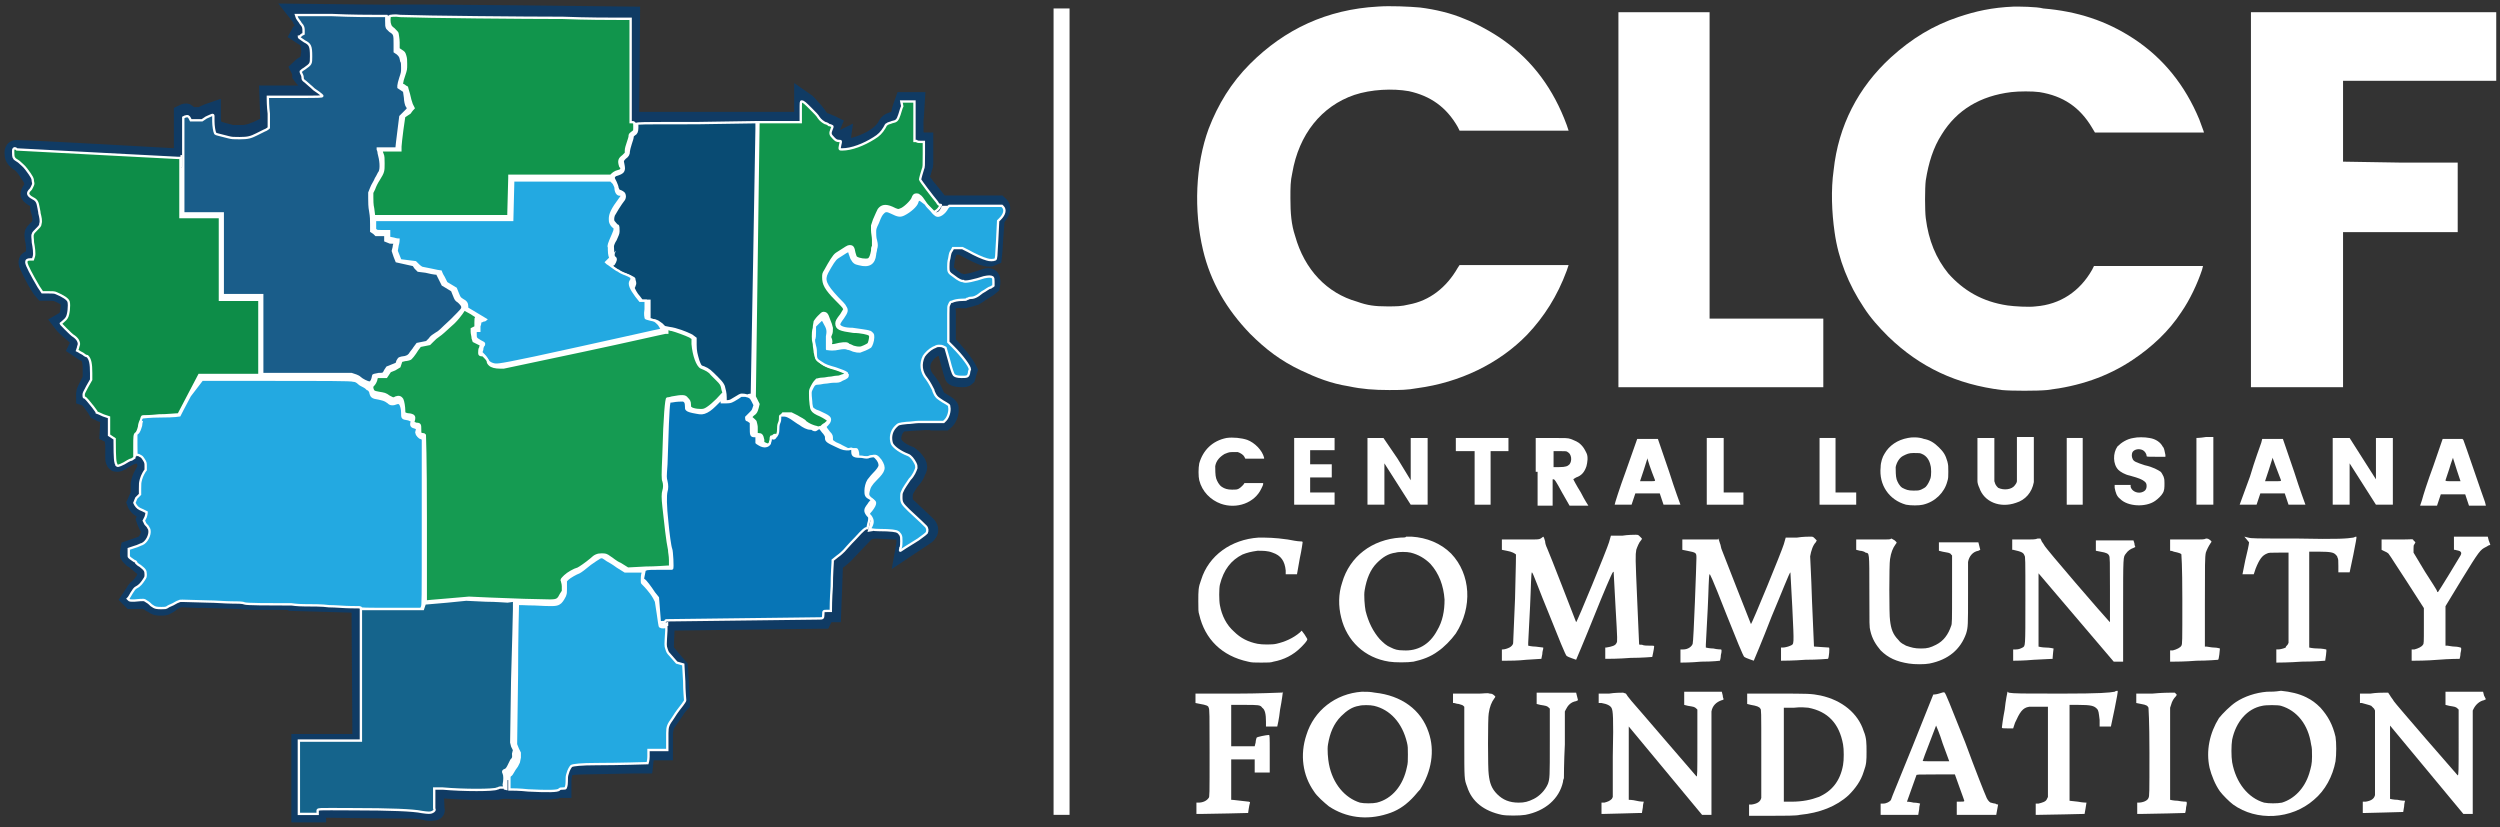 <?xml version="1.0" encoding="utf-8"?>
<!-- Generator: Adobe Illustrator 23.0.2, SVG Export Plug-In . SVG Version: 6.00 Build 0)  -->
<svg version="1.1" id="Layer_1" xmlns="http://www.w3.org/2000/svg" xmlns:xlink="http://www.w3.org/1999/xlink" x="0px" y="0px"
	 viewBox="0 0 266 88" style="enable-background:new 0 0 266 88;" xml:space="preserve">
<rect x="0" y="0" width="266" height="88" fill="#333333" stroke="none"/>
<style type="text/css">
	.st0{fill-rule:evenodd;clip-rule:evenodd;fill:#FFFFFF;stroke:#103B64;stroke-width:2;stroke-miterlimit:10;}
	.st1{fill-rule:evenodd;clip-rule:evenodd;fill:#FFFFFF;}
	.st2{fill-rule:evenodd;clip-rule:evenodd;fill:#1A5D8A;stroke:#FFFFFF;stroke-width:0.25;stroke-miterlimit:10;}
	.st3{fill-rule:evenodd;clip-rule:evenodd;fill:#11954C;stroke:#FFFFFF;stroke-width:0.25;stroke-miterlimit:10;}
	.st4{fill-rule:evenodd;clip-rule:evenodd;fill:#094B73;stroke:#FFFFFF;stroke-width:0.25;stroke-miterlimit:10;}
	.st5{fill-rule:evenodd;clip-rule:evenodd;fill:#0D8D48;stroke:#FFFFFF;stroke-width:0.25;stroke-miterlimit:10;}
	.st6{fill-rule:evenodd;clip-rule:evenodd;fill:#23A9E1;stroke:#FFFFFF;stroke-width:0.25;stroke-miterlimit:10;}
	.st7{fill-rule:evenodd;clip-rule:evenodd;fill:#159B52;stroke:#FFFFFF;stroke-width:0.25;stroke-miterlimit:10;}
	.st8{fill-rule:evenodd;clip-rule:evenodd;fill:#0775B6;stroke:#FFFFFF;stroke-width:0.25;stroke-miterlimit:10;}
	.st9{fill-rule:evenodd;clip-rule:evenodd;fill:#15648C;stroke:#FFFFFF;stroke-width:0.25;stroke-miterlimit:10;}
</style>
<g>
	<g>
		<path class="st0" d="M19,16.8c0,0-15.8-0.9-17.3-0.9c0,0-0.3,0-0.2,0.5c0,0-0.1,0.4,0.5,0.8c0.6,0.3,1.1,1.3,1.4,1.7
			c0,0,0.4,0.7,0,1.3c0,0-0.3,0.4-0.2,0.5c0,0,0.3,0.3,0.6,0.4c0,0,0.4,0.3,0.4,0.8c0,0,0,0.4,0.1,0.6c0,0,0.4,1-0.1,1.7
			c0,0-0.6,0.5-0.6,0.7c0,0,0,0.5,0.1,0.8c0,0,0.2,1.1-0.1,1.9c0,0-0.4,0-0.5,0.1c0,0-0.2,0-0.1,0.4c0,0,0.5,1.1,0.9,1.8
			c0,0,0.6,1,0.7,1.1c0,0,0.5,0,0.7,0c0,0,0.6,0,0.8,0.1c0,0,1.1,0.4,1.3,0.9c0,0,0.2,0.4-0.1,1.6c0,0,0,0.3-0.7,0.7
			c0,0,0.3,0.4,0.8,0.8c0,0,0.6,0.5,0.8,0.7c0,0,0.2,0.3,0.3,0.5c0,0,0,0.3-0.2,0.7c0,0,0.3,0.2,0.6,0.4c0,0,0.4,0.1,0.5,0.3
			c0,0,0.4,0.3,0.4,1.5v1.1l-0.5,1c0,0-0.2,0.4-0.2,0.5c0,0,0,0.1,0,0.4c0,0,0.3,0.1,0.6,0.5c0,0,0.6,0.8,0.7,1c0,0,0.2,0.1,0.4,0.2
			l0.9,0.3l-0.1,1.9l0.6,0.3c0,0-0.1,0.5,0,0.8c0,0,0,0.7,0,0.8v0.8c0,0,0,0.2,0.1,0.3c0,0,0,0.1,0.1,0.1h0.1c0,0,0.2,0,0.6-0.3
			c0,0,0.8-0.5,1-0.5c0,0,0.3-0.1,0.6-0.1l0.3,0.1c0,0,0.2,0,0.4,0.4c0,0,0.3,0.4,0.2,0.9v0.2V50c0,0,0,0.1-0.1,0.1
			c0,0-0.5,0.7-0.6,1.4v1.1l-0.4,0.9c0,0,0.1,0.3,0.4,0.5c0,0,0.3,0.1,0.4,0.2c0,0,0.4,0.2,0.5,0.2c0,0,0.1,0.1-0.3,0.9
			c0,0,0.1,0.3,0.2,0.5c0,0,0.3,0.4,0.3,0.7c0,0,0,1-0.8,1.5c0,0-0.5,0.2-1.4,0.5c0,0-0.1,0.5,0,0.6c0,0,0.2,0.2,0.3,0.3
			c0,0,0.2,0.1,0.3,0.2c0,0,0.5,0.4,0.6,0.5c0,0,0.4,0.3,0.5,0.5c0,0,0.1,0.2,0.1,0.3c0,0,0,0.3,0,0.4c0,0,0,0.3-0.6,1l-0.3,0.3
			c0,0-0.2,0.1-0.4,0.5l-0.4,0.6l0.1,0.1c0,0,0.1,0,0.8,0c0,0,0.7-0.1,0.9,0.1c0,0,0.4,0.3,0.5,0.3l0.3,0.2c0,0,0.2,0.1,0.4,0.1
			c0,0,0.2,0,0.4,0c0,0,0.3,0,0.4-0.1c0,0,0.4-0.2,0.6-0.4c0,0,0.5-0.3,0.6-0.3c0,0-0.1-0.1,0.4-0.1l6.1,0.2c0,0,1.2,0.1,1.5,0.1
			h3.9L31,64l6.9,0.2c0,0,0.4-0.1,0.5,0.1l0.1,14.8H32v7.4h1.7c0,0,0-0.6,0.7-0.5c0,0,6.8,0.1,9.2,0.1c0,0,1.1,0,1.8,0.2
			c0,0,0.3,0.1,0.8,0c0,0,0.2,0,0.1-0.2c0,0-0.1-1.6,0-1.8v-0.2c0,0,0-0.2,0.2-0.2c0,0,3.6,0.3,5.1,0.2c0,0,1,0,1.3,0
			c0,0,0.4-0.1,0.6-0.1h0.6c0,0,3.7,0.2,5,0c0,0,0.3-0.2,0.5-0.1h0.2c0,0,0,0,0-0.8c0,0,0-0.4,0.1-0.8c0,0,0.2-0.8,0.7-0.8
			c0,0,0.7-0.1,1.4-0.1c0,0,5.3-0.1,5.4-0.1c0,0,0.8,0,1.1,0c0,0,0.1-0.9,0.1-1.2c0,0,0-0.2,0.3-0.2h1.7c0,0,0-1.5,0-1.8
			c0,0,0-0.7,0.3-1.2c0,0,1-1.4,1.1-1.6c0,0,0.3-0.4,0.4-0.5c0,0,0-0.3,0-0.4L72.2,71l-0.7-0.8L71,69.6c0,0-0.3-0.2-0.3-0.9l0.1-2.4
			c0,0,0-0.2,0.2-0.2c0,0,15.7-0.2,16-0.2c0,0,0.4,0,0.5,0c0,0,0,0,0.1-0.2c0,0,0-0.3,0.1-0.4c0,0,0.1-0.1,0.4-0.1h0.4
			c0,0,0.2-5,0.2-5.3c0,0,1-0.7,1.4-1.2l2-2.1c0,0,0.2-0.2,0.4-0.2l0.6-0.1c0,0,1.8,0.1,2.1,0.1c0,0,0.7,0,0.8,0.2
			c0,0,0.6,0.2,0.3,1.8c0,0,1.8-1.2,2.1-1.4c0,0,0.9-0.5,0.1-1.2l-1.8-1.7c0,0-0.4-0.3-0.5-0.6c0,0-0.2-0.5,0-1.3
			c0,0,0.5-0.9,0.7-1.1c0,0,0.5-0.5,0.6-1c0,0,0.4-0.4-0.1-1c0,0-0.3-0.4-0.6-0.6c0,0-1.8-0.6-1.9-1.7c0,0-0.1-0.8,0.5-1.5
			c0,0,0.3-0.5,0.9-0.4c0,0,1.1-0.1,1.5-0.1c0,0,1.1-0.1,1.4,0h1.3c0,0,0.6-0.5,0.5-1.4c0,0,0-0.1-0.3-0.3l-0.8-0.5
			c0,0-0.3-0.2-0.4-0.5c0,0-0.3-0.7-0.5-1c0,0-0.4-0.6-0.6-0.8c0,0-1-1.3,0.1-2.6c0,0,1-1.4,2.2-0.6c0,0,0.7,2.7,0.8,2.9
			c0,0,0,0.2,1,0.2c0,0,0.2,0,0.3-0.1c0,0,0.1-0.3,0.1-0.4l0.1-0.3c0,0-0.2-0.4-0.8-1.2c0,0-0.9-1.1-1.5-1.7c0,0,0-2.6,0-3.3
			c0,0-0.2-1.1,0.5-1.3c0,0,0.6-0.2,1.2-0.1h0.2c0,0,0.3-0.1,0.4-0.1c0,0,0.4-0.1,0.7-0.2c0,0,0.5-0.3,0.6-0.4c0,0,1-0.6,1.1-0.7
			c0,0,0.1-0.4,0-0.7c0,0,0-0.3-0.6-0.1c0,0-2.1,0.8-2.6,0.5c0,0-0.2,0-0.5-0.2l-0.7-0.5c0,0-0.2-0.1-0.2-0.2c0,0-0.3-0.2-0.3-0.9
			c0,0,0.1-0.9,0.2-1.2c0,0,0.1-0.4,0.3-0.7l0.2-0.3h1.1c0,0,1.4,0.8,2.2,1.1c0,0,0.7,0.3,1.1,0.1c0,0,0.1-0.9,0.1-1.3l0.2-2.8
			c0,0,1-0.9,0.4-1.4h-5.5h-0.7c0,0-0.1,0-0.3-0.3c0,0-1.1-1.4-1.3-1.6c0,0-0.4-0.6-0.5-0.7c0,0-0.1-0.1-0.1-0.2
			c0,0,0.1-0.7,0.2-0.8l0.1-0.4c0,0,0.1-0.1,0.1-0.4c0,0,0-2,0-2.3c0,0-0.9,0-1-0.1c0,0-0.1-2.2,0-2.6l0.1-1.6h-1.2
			c0,0-0.4,1.1-0.4,1.3c0,0-0.1,0.5-0.5,0.7c0,0-0.7,0.2-0.7,0.3c0,0-0.1,0-0.3,0.4c0,0-0.6,1.3-3.3,2.1c0,0-1.7,0.4-1.6,0l0.1-0.7
			c0,0-0.4,0.2-1-0.6c0,0-0.3-0.3,0-1c0,0-0.2-0.1-0.3-0.1c0,0-0.3-0.2-0.5-0.2c0,0-0.3-0.1-0.6-0.5c0,0-0.3-0.5-0.8-1
			c0,0-0.5-0.6-0.8-0.8v2.2h-5.2H70c0,0-1.7,0-2.1,0c0,0-0.5-0.1-0.6-0.2H67l0.1-11c0,0-24.2-0.3-25.5-0.2H41l-9.3-0.1
			c0,0,0.4,0.5,0.4,0.6c0,0,0.3,0.3,0.3,0.5c0,0,0.1,0.2,0,0.3v0.4c0,0-0.4,0.2-0.5,0.4l0.3,0.2c0,0,0.7,0.3,0.8,1
			c0,0,0.1,0.7,0,1.1c0,0,0,0.6-0.4,0.9c0,0-0.2,0.2-0.3,0.2c0,0-0.3,0.2-0.4,0.3L32,7.5c0,0,0.1,0.3,0.1,0.5c0,0,0.2,0.3,0.7,0.7
			c0,0,0.8,0.6,0.8,0.7l0.5,0.3c0,0,0.2,0.2,0.1,0.3c0,0,0,0.1-0.6,0.1h-5c0,0,0.1,2.6,0.1,2.8c0,0,0,0.1,0,0.2c0,0,0,0.1-0.1,0.2
			c0,0-0.2,0.2-0.4,0.2c0,0-1,0.5-1.1,0.5c0,0-0.4,0.2-1.1,0.3c0,0-0.9,0-1.1,0c0,0-0.5,0-0.6-0.1c0,0-0.8-0.2-1.1-0.3
			c0,0-0.1,0-0.3-0.1c0,0-0.1,0-0.2-0.2c0,0-0.2-0.6-0.2-0.9c0,0,0-0.7,0-0.8c0,0-0.6,0.2-1.1,0.5H20l-0.1-0.3c0,0,0-0.2-0.4,0v4.3
			L19,16.8z"/>
		<g>
			<polygon class="st1" points="54,84.1 53.6,84 53.6,82.2 54,82.2 			"/>
			<rect x="19.2" y="16.5" class="st1" width="0.2" height="1.3"/>
			<path class="st1" d="M92.6,55.2H93c0,0,0,0.2,0,0.5c0,0.2-0.1,0.5-0.1,0.8l-0.6,0.1C92.3,56.6,92.7,55.3,92.6,55.2z"/>
			<rect x="80.3" y="12.9" class="st1" width="0.4" height="1.5"/>
			<path class="st1" d="M97.8,21.2c0,0,1.2,1.5,1.4,1.7c0.2,0.2,0.5,0.3,0.9,0c0.2-0.2,0.8-0.9,0.8-1h-0.7c0,0-0.3,1.1-0.9,0.5
				l-1.2-1.5L97.8,21.2z"/>
			<path class="st1" d="M70.3,65.2l0.1,1.1c0,0,0.6,0,0.7-0.2v0.5c0,0-0.7,0.1-0.9,0.1c0,0-0.1-0.6-0.3-1L70.3,65.2z"/>
			<rect x="38.3" y="64.4" class="st1" width="1.5" height="0.4"/>
			<rect x="14.2" y="47.2" class="st1" width="0.3" height="1.4"/>
			<path class="st1" d="M41.1,1.6c0,0-0.1,1,0.3,1.4l0.2-0.1c0,0-0.2-1.1-0.1-1.2L41.1,1.6z"/>
			<path class="st1" d="M67.3,13c0,0,0.2,0.8-0.2,1c-0.1,0-0.1,0.2-0.2,0.3l0.8,0.1c0,0,0.2-0.2,0.3-1.3L67.3,13z"/>
			<path class="st2" d="M31.6,1.9c0.1,0.2,0.3,0.4,0.4,0.6c0.3,0.3,0.3,0.5,0.3,0.8v0.3l-0.2,0.1c-0.1,0.1-0.2,0.2-0.3,0.2
				c0,0.1,0,0.1,0.6,0.5C33,4.7,33.1,4.9,33.1,6c0,0.8,0,0.8-0.7,1.3C32.2,7.4,32,7.6,32,7.6c0,0.1,0,0.1,0.1,0.3s0.1,0.3,0.1,0.4
				s0,0.2,0.3,0.4c0.2,0.2,0.6,0.5,0.9,0.8c0.9,0.6,0.9,0.7,0.9,0.7c0,0.1-0.3,0.1-2.9,0.1h-2.9v0.2c0,0.1,0,0.8,0.1,1.6
				c0,1.1,0,1.4,0,1.5c0,0-0.2,0.2-0.5,0.3c-0.2,0.1-0.6,0.3-0.8,0.4c-0.6,0.3-0.9,0.4-1.8,0.4c-0.7,0-0.8,0-1.2-0.1
				c-1.1-0.3-1.3-0.3-1.4-0.4c-0.1-0.2-0.2-0.8-0.2-1.3c0-0.3,0-0.6,0-0.6c0-0.1-0.1-0.1-0.3,0c-0.2,0.1-0.5,0.2-0.6,0.3l-0.3,0.2
				h-0.6h-0.6l-0.1-0.2c-0.1-0.2-0.2-0.3-0.5-0.2l-0.2,0.1v5.1v5.1h2.1h2.1V27v4.4h2.1h2.1v4.2v4.2h0.8c0.4,0,1.9,0,3.2,0
				c1.3,0,3,0,3.8,0s1.5,0,1.7,0c0.3,0.1,0.7,0.2,0.9,0.4s0.8,0.5,1,0.5c0.1,0,0.2,0,0.2-0.1c0.1-0.1,0.2-0.5,0.2-0.6
				s0.1-0.1,0.6-0.2c0.5,0,0.5,0,0.7-0.4l0.2-0.3l0.5-0.2l0.5-0.2l0.1-0.3c0.2-0.3,0.1-0.3,0.8-0.4c0.3-0.1,0.3-0.1,0.5-0.3
				c0.1-0.2,0.4-0.5,0.5-0.7l0.3-0.4l0.5-0.1l0.5-0.1l0.3-0.3c0.2-0.3,0.4-0.4,0.7-0.6c0.4-0.2,0.5-0.4,1.6-1.4
				c1.1-1.1,1.2-1.2,1.2-1.4s-0.1-0.3-0.4-0.6c-0.3-0.2-0.3-0.2-0.5-0.7l-0.2-0.5l-0.5-0.3l-0.5-0.3l-0.3-0.6l-0.3-0.6h-0.2
				c-0.1,0-0.6-0.1-1-0.2l-0.8-0.1l-0.3-0.3L44,28.2L43.1,28l-0.9-0.2L42,27.3l-0.2-0.6l0.1-0.4c0-0.2,0.1-0.4,0.1-0.4
				c0-0.1-0.1-0.1-0.5-0.1L41,25.6v-0.3V25h-0.5H40l-0.2-0.2l-0.3-0.2v-0.7c0-0.5,0-0.8-0.1-1.4c-0.1-0.5-0.1-1-0.1-1.4v-0.6
				l0.2-0.5c0.1-0.3,0.4-0.7,0.5-1c0.2-0.3,0.3-0.6,0.4-0.7c0.2-0.4,0.1-1.3-0.1-2c0-0.2-0.1-0.4-0.1-0.4v-0.1h1h1v-0.1
				c0-0.1,0.1-0.9,0.2-1.7l0.2-1.6L43,12c0.2-0.2,0.4-0.4,0.4-0.4s0-0.2-0.1-0.3s-0.2-0.6-0.2-0.9L43,9.7l-0.3-0.2l-0.3-0.2V9.1
				c0-0.1,0.1-0.5,0.2-0.8c0.2-0.6,0.2-0.6,0.2-1.1c0-0.3,0-0.6-0.1-0.7C42.6,6,42.6,6,42.3,5.7L42,5.5V4.7c0-1,0-1.1-0.5-1.4
				c-0.1-0.1-0.2-0.2-0.3-0.3c-0.1-0.2-0.1-0.3-0.1-0.8V1.7h-1c-0.6,0-2.7,0-4.8-0.1h-3.8L31.6,1.9z"/>
			<path class="st3" d="M41.5,1.7c-0.1,0.1-0.1,0.7,0,0.9c0,0.1,0.1,0.3,0.4,0.5c0.3,0.3,0.4,0.4,0.4,0.5s0.1,0.5,0.1,0.9v0.7
				l0.3,0.2C43,5.6,43,5.6,43.1,5.9c0.1,0.3,0.1,0.5,0.1,0.9c0,0.6,0,0.6-0.2,1.2c-0.1,0.3-0.2,0.6-0.2,0.7C42.7,9,42.8,9,43,9.1
				c0.1,0.1,0.3,0.2,0.3,0.2s0.1,0.4,0.2,0.7c0.1,0.5,0.2,0.8,0.3,1.1c0.1,0.2,0.2,0.4,0.2,0.4s-0.2,0.2-0.4,0.5L43,12.4l-0.2,1.4
				c-0.1,0.8-0.2,1.6-0.2,1.8V16h-1c-0.6,0-1,0-1,0s0,0.2,0.1,0.4s0.1,0.5,0.1,1c0,0.8,0,0.9-0.5,1.7c-0.2,0.3-0.4,0.7-0.5,1
				l-0.2,0.4V21c0,0.3,0,0.8,0.1,1.2l0.1,0.8H47h7.1v-0.3c0-0.3,0.1-3.4,0.1-3.8v-0.2h5.4H65l0.1-0.1c0.1-0.1,0.3-0.3,0.7-0.4
				c0.1,0,0.3-0.1,0.3-0.2l0.1-0.1L66,17.7c-0.2-0.6-0.1-0.8,0.3-1.1l0.3-0.3V16c0-0.2,0.1-0.5,0.2-0.8s0.2-0.6,0.2-0.7
				c0-0.2,0-0.2,0.4-0.5c0.1-0.1,0.1-0.1,0.1-0.5c0-0.5,0-0.5-0.3-0.5h-0.1v-2.3c0-1.2,0-3.7,0-5.5V2h-1.4c-0.7,0-3.4,0-5.8-0.1
				c-4.1,0-14.6-0.1-17.3-0.2C42,1.6,41.5,1.7,41.5,1.7z"/>
			<path class="st3" d="M85.2,11.9V13H83c-1.2,0-2.3,0-2.3,0s-0.1,6.6-0.2,14.6l-0.2,14.6l0.2,0.4l0.2,0.4l-0.1,0.4
				c-0.1,0.4-0.2,0.5-0.3,0.6c-0.3,0.2-0.4,0.4-0.4,0.4c0.1,0.1,0.5,0.4,0.5,0.5s0.1,0.3,0.1,0.6s0,0.5,0,0.6s0,0.1,0.2,0.1
				c0.3,0,0.4,0.1,0.5,0.6v0.3l0.2,0.1c0.4,0.2,0.5,0.1,0.6-0.2c0.2-0.6,0.3-0.8,0.6-0.7c0.1,0,0.1,0,0.2-0.1c0-0.1,0.1-0.3,0.1-0.5
				s0.1-0.4,0.1-0.5s0.1-0.3,0.1-0.5c0-0.4,0.1-0.6,0.2-0.7c0.1,0,0.3,0,0.5,0h0.4l0.6,0.3c0.3,0.2,0.8,0.4,0.9,0.6
				c0.4,0.3,0.7,0.4,1,0.5c0.1,0,0.3,0.1,0.4,0.1c0.1,0.1,0.1,0,0.3-0.1c0.1-0.1,0.2-0.2,0.4-0.3c0.3-0.3,0.4-0.3,0.3-0.4
				c-0.1-0.1-0.4-0.3-0.8-0.5c-0.5-0.2-0.8-0.4-0.9-0.6c-0.1-0.1-0.2-0.9-0.2-1.7c0-0.4,0-0.4,0.2-0.8c0.2-0.4,0.4-0.6,0.5-0.7
				c0.1,0,0.3-0.1,0.6-0.1c0.3,0,0.6-0.1,0.8-0.1c0.2,0,0.5-0.1,0.7-0.1c0.4,0,0.4-0.1,0.8-0.2l0.3-0.2l-0.3-0.1
				c-0.3-0.1-0.4-0.2-1.1-0.4c-0.8-0.2-1.5-0.6-1.8-1.1c-0.1-0.2-0.1-0.2-0.2-0.6c0-0.2-0.1-0.6-0.1-0.9c-0.1-0.4-0.1-0.5-0.1-0.8
				c0-0.2,0-0.6,0.1-0.9c0-0.3,0.1-0.6,0.1-0.7c0,0,0.2-0.3,0.4-0.5c0.3-0.3,0.4-0.4,0.5-0.4c0.3,0,0.4,0.1,0.6,0.7
				c0.2,0.5,0.2,0.5,0.3,0.9c0,0.3,0,0.5-0.1,0.7s-0.1,0.3,0,0.5c0,0.1,0.1,0.3,0,0.4c0,0.3,0.1,0.3,0.9,0.1c0.6-0.1,0.9-0.1,1,0.1
				c0.1,0,0.3,0.1,0.5,0.2c0.4,0.1,0.4,0.1,0.7,0.1c0.2,0,0.8-0.3,0.9-0.4c0.1-0.1,0.2-0.6,0.2-0.8c0-0.1-0.1-0.2-0.1-0.2
				c-0.1-0.1-0.9-0.3-1.7-0.3C89.4,35.1,89,35,89,34.4c0-0.2,0.1-0.4,0.5-0.9c0.3-0.5,0.4-0.6,0.3-0.7c0-0.1-0.4-0.5-0.8-0.9
				c-1.2-1.2-1.4-1.7-1.4-2.4c0-0.3,0-0.4,0.2-0.7c0.5-0.9,0.9-1.6,1.2-1.8c1.1-0.7,1.2-0.8,1.4-0.8c0.3,0,0.4,0.1,0.5,0.7
				c0.1,0.3,0.1,0.4,0.2,0.5c0.3,0.2,1,0.3,1.3,0.2c0.2-0.1,0.3-0.4,0.4-0.9c0-0.2,0-0.4,0.1-0.5c0-0.1,0-0.3,0-0.7
				c0-0.3-0.1-0.7-0.1-1V24l0.2-0.6c0.3-0.7,0.4-0.9,0.5-1.1c0.3-0.4,0.7-0.5,1.4-0.2c0.6,0.3,0.7,0.3,0.9,0.2
				c0.4-0.1,1.2-0.9,1.3-1.2c0.1-0.3,0.2-0.4,0.4-0.4c0.1,0,0.2,0,0.3,0.1c0.2,0.1,0.4,0.4,0.6,0.7c0.1,0.2,0.3,0.4,0.6,0.7l0.4,0.4
				l0.1-0.1c0.2-0.1,0.4-0.3,0.5-0.5s0.2-0.2,0-0.2c-0.1,0-0.2-0.1-0.3-0.3c-0.5-0.6-1.8-2.3-1.8-2.4s0.2-0.8,0.3-1.1
				c0.1-0.2,0.1-0.4,0.1-1.6v-1.3H98c-0.2,0-0.4,0-0.5-0.1h-0.2v-0.6c0-0.3,0-1.3,0-2.1c0-0.8,0-1.5,0-1.5s-0.3,0-0.7,0h-0.7
				l0.1,0.5c-0.1,0.2-0.2,0.6-0.3,0.9c-0.2,0.6-0.3,0.7-0.8,0.8c-0.2,0.1-0.4,0.1-0.5,0.2c-0.1,0-0.2,0.2-0.3,0.4
				c-0.3,0.5-0.6,0.8-1.1,1.1c-1.1,0.7-2.4,1.2-3.4,1.2c-0.3,0-0.3,0-0.2-0.5c0.1-0.4,0.1-0.4-0.1-0.4c-0.3,0-0.4-0.1-0.6-0.3
				c-0.4-0.4-0.4-0.5-0.2-1c0.1-0.2,0.1-0.3,0-0.3c0,0-0.2-0.1-0.3-0.1c-0.1-0.1-0.3-0.2-0.4-0.2c-0.2-0.1-0.5-0.3-0.7-0.6
				c-0.1-0.2-0.4-0.5-0.8-0.9c-0.6-0.6-0.8-0.8-1-0.8C85.2,10.8,85.2,10.8,85.2,11.9z"/>
			<path class="st4" d="M67.8,13.2c0,0,0,0.2,0,0.4c0,0.4-0.1,0.6-0.3,0.7c-0.1,0.1-0.2,0.1-0.2,0.3c0,0.1-0.1,0.4-0.2,0.7
				s-0.2,0.7-0.2,0.8c0,0.3-0.1,0.5-0.4,0.7c-0.2,0.2-0.3,0.3-0.2,0.6c0.1,0.5,0.1,0.6,0,0.8c-0.1,0.2-0.4,0.3-0.7,0.4
				c-0.1,0-0.2,0.1-0.3,0.2l0,0.2l0.2,0.4c0.1,0.2,0.2,0.5,0.2,0.6c0.1,0.2,0.1,0.3,0.2,0.3c0.3,0.1,0.4,0.2,0.5,0.3
				c0.1,0.2,0.1,0.4,0,0.6c-0.4,0.5-1,1.5-1.1,1.7c-0.1,0.3-0.1,0.6,0,0.7s0.3,0.4,0.4,0.4s0.1,0.3,0.1,0.6c0,0.3-0.1,0.4-0.3,0.9
				c-0.2,0.3-0.3,0.6-0.3,0.7c0,0.5,0.1,1.1,0.1,1.1l0.1,0.1c0.2,0.1,0.1,0.4-0.1,0.7L65,28.3l0.4,0.3c0.5,0.4,0.8,0.5,1.4,0.7
				c0.7,0.3,0.7,0.3,0.7,0.5c0.1,0.3,0.1,0.4,0,0.6c0,0.1-0.1,0.2-0.1,0.2c0,0.1,0.3,0.7,0.6,1l0.3,0.4h0.4h0.4v1v1h0.1
				c0.1,0,0.3,0.1,0.5,0.1c0.3,0.1,0.3,0.1,0.7,0.4l0.3,0.3l0.5,0.1c0.8,0.1,1.8,0.5,2.4,0.8L74,36v0.7c0,0.7,0.1,1,0.3,1.7
				c0.2,0.5,0.2,0.6,0.6,0.7c0.5,0.2,0.7,0.4,1.4,1.1c0.6,0.6,0.6,0.7,0.7,0.9c0.1,0.4,0.2,0.7,0.2,1.2v0.4h0.2
				c0.3,0,0.4-0.1,0.9-0.4c0.3-0.2,0.5-0.3,0.6-0.3c0.2,0,0.3,0,0.6,0.1C79.7,42,80,42,80,42s0.5-27.2,0.5-28.3V13l-6.4,0.1
				C67.9,13.1,67.8,13.1,67.8,13.2z"/>
			<path class="st5" d="M1.5,15.8c-0.1,0.1-0.1,0.1-0.1,0.3c0,0.3,0,0.6,0.1,0.7c0,0.1,0.2,0.2,0.5,0.4c0.3,0.3,0.5,0.4,0.8,0.8
				c0.6,0.8,0.7,1,0.7,1.3c0.1,0.3,0,0.4-0.2,0.8C3,20.4,3,20.5,3,20.6s0.1,0.3,0.5,0.5s0.5,0.4,0.6,1c0,0.1,0.1,0.4,0.1,0.6
				c0.1,0.4,0.2,0.8,0.1,1.1c0,0.2-0.1,0.3-0.4,0.6c-0.2,0.2-0.4,0.4-0.4,0.5c-0.1,0.2,0,0.5,0,0.9c0.1,0.5,0.2,1.2,0.1,1.5
				l-0.1,0.3H3.2c-0.3,0-0.4,0.1-0.4,0.3c0,0.3,0.6,1.4,1.3,2.6l0.4,0.6h0.6c0.5,0,0.7,0,0.9,0.1c0.7,0.3,1.2,0.6,1.3,0.9
				c0.1,0.4,0,1.4-0.2,1.7C7,34,6.7,34.2,6.5,34.4c-0.1,0,0,0.1,0.5,0.6c0.3,0.3,0.7,0.7,0.9,0.8c0.4,0.3,0.5,0.6,0.5,0.8
				c0,0.1-0.1,0.3-0.1,0.4l-0.1,0.3l0.2,0.1c0.1,0.1,0.4,0.2,0.5,0.3s0.3,0.2,0.4,0.2c0.3,0.3,0.4,0.8,0.4,1.8v0.7l-0.4,0.7
				C9,41.7,8.9,41.8,8.9,42s0,0.3,0.1,0.3s0.5,0.5,0.9,1c0.2,0.3,0.4,0.5,0.4,0.6c0,0,0.3,0.1,0.7,0.3l0.6,0.2v0.1c0,0.1,0,0.5,0,1
				v0.8l0.3,0.2l0.3,0.2V47c0,0.4,0,1.9,0.1,2.2c0,0.1,0.1,0.2,0.1,0.3c0.1,0.1,0.2,0.1,0.8-0.2c0.2-0.1,0.6-0.4,0.8-0.4l0.3-0.2
				v-1.1c0-1.2,0-1.4,0.2-1.5c0.1-0.1,0.2-0.3,0.3-0.7c0-0.2,0.1-0.5,0.2-0.7c0.1-0.3,0.1-0.4,0.2-0.4c0.1,0,0.8,0,1.7-0.1
				c0.9,0,1.7-0.1,1.9-0.1H19l1.1-2.1l1.1-2.1h3.2h3.2v-4v-4h-2.1h-2.1v-4.4v-4.4h-2.1h-2.1v-3.2v-3.1h-0.3
				c-0.4,0-16.9-0.9-17.1-0.9C1.6,15.7,1.5,15.8,1.5,15.8z"/>
			<path class="st6" d="M54.6,19.4c0,0.2-0.1,4-0.1,4s-3.3,0-7.3,0h-7.3v0.5v0.5l0.1,0.1c0.1,0.1,0.2,0.1,0.8,0.1h0.6V25v0.3
				l0.5,0.1c0.3,0.1,0.5,0.1,0.5,0.1s0,0.3-0.1,0.6l-0.1,0.6l0.2,0.5l0.2,0.5l0.8,0.1l0.8,0.1l0.3,0.3c0.2,0.2,0.4,0.3,0.4,0.3
				s0.5,0.1,1,0.2s0.9,0.2,1,0.2c0,0,0.1,0.3,0.3,0.6l0.3,0.6l0.5,0.3l0.5,0.3l0.2,0.5c0.2,0.5,0.2,0.5,0.5,0.7
				c0.4,0.2,0.5,0.4,0.5,0.7v0.2l1,0.6c0.5,0.3,1,0.6,1,0.6s-0.1,0.1-0.3,0.1c-0.1,0.1-0.3,0.1-0.3,0.1s0,0.3-0.1,0.5v0.5h-0.2h-0.2
				v0.3c0,0.5,0,0.5,0.5,0.8c0.4,0.2,0.4,0.2,0.4,0.3s0,0.1-0.1,0.2c0,0-0.1,0.2-0.1,0.4l-0.1,0.3l0.2,0.2c0.1,0.1,0.3,0.3,0.4,0.5
				c0.1,0.2,0.2,0.3,0.2,0.3c0.1,0.1,0.4,0.3,0.8,0.3c0.3,0,0.8,0,8.9-1.8c4.6-1,8.5-1.9,8.6-1.9c0.2,0,0-0.3-0.2-0.6
				c-0.4-0.4-0.4-0.4-0.9-0.5c-0.3-0.1-0.5-0.1-0.5-0.2c0-0.1-0.1-0.3,0-0.9V32h-0.3h-0.3l-0.4-0.5c-0.6-0.8-0.8-1.3-0.6-1.6
				c0.1-0.1,0.1-0.2,0.1-0.3c0-0.1-0.1-0.2-0.6-0.4c-0.3-0.1-0.7-0.3-0.8-0.4c-0.3-0.1-1-0.7-1.2-0.8l-0.1-0.1l0.3-0.3l0.3-0.3
				L65,27.5c-0.1-0.1-0.2-0.4-0.2-0.9c0-0.2,0-0.3,0-0.3c-0.1-0.1,0-0.4,0.4-1.3c0.1-0.3,0.2-0.4,0.2-0.6c0-0.1,0-0.2,0-0.2
				c-0.1,0-0.3-0.2-0.4-0.4c-0.1-0.2-0.1-0.3-0.1-0.5c0-0.5,0.2-1,1.1-2.2c0.1-0.1,0.2-0.3,0.2-0.3c0-0.1-0.2-0.1-0.3-0.1
				c-0.2,0-0.4-0.3-0.4-0.7c0-0.1-0.1-0.3-0.2-0.5L65,19.2h-5.2h-5.2V19.4z"/>
			<path class="st6" d="M97.7,21.3c0,0-0.1,0.1-0.1,0.2c-0.1,0.4-0.8,1-1.4,1.3c-0.4,0.2-0.6,0.2-1.4-0.2c-0.4-0.2-0.6-0.2-0.8,0
				c-0.2,0.2-0.3,0.3-0.6,1.1c-0.3,0.6-0.3,0.7-0.3,1c0,0.2,0,0.6,0.1,0.9c0.1,0.4,0.1,0.6,0,0.9c0,0.2-0.1,0.4-0.1,0.6
				c-0.1,0.9-0.6,1.3-1.7,1C91,28,91,28,90.8,27.8c-0.1-0.2-0.2-0.2-0.3-0.6c-0.1-0.2-0.1-0.4-0.2-0.5c-0.1,0-0.3,0.1-1.2,0.7
				c-0.3,0.2-0.6,0.7-1.1,1.6c-0.4,0.8-0.2,1.3,1.1,2.7c0.4,0.4,0.8,0.8,0.8,0.9c0.3,0.4,0.2,0.6-0.2,1.2c-0.3,0.4-0.5,0.7-0.4,0.8
				c0.1,0.2,0.5,0.4,1.4,0.4c0.6,0.1,1.6,0.2,1.8,0.3c0.1,0,0.2,0.1,0.3,0.2c0.1,0.1,0.1,0.2,0.1,0.4c0,0.4-0.2,0.9-0.3,1
				c-0.3,0.2-0.8,0.4-1.1,0.5c-0.3,0-0.3,0-0.7-0.1c-0.2-0.1-0.5-0.2-0.6-0.2c-0.2-0.1-0.5-0.1-1,0c-0.4,0.1-1,0.1-1.2,0
				c0,0.1,0,0,0-0.1c0-0.2,0-0.5,0-0.7c0-0.1,0-0.3,0-0.5c0.1-0.5,0.1-0.8-0.2-1.3c-0.3-0.6-0.3-0.6-0.7-0.2l-0.4,0.4v0.6
				c0,0.3,0,0.7-0.1,0.8c0,0.2,0,0.3,0.1,0.7c0.1,0.3,0.1,0.6,0.1,0.9c0,0.5,0.1,0.6,0.6,0.9c0.4,0.3,0.8,0.4,1.5,0.6
				c0.6,0.2,1.1,0.4,1.2,0.5c0,0.1,0.1,0.2,0.1,0.2c0,0.2-0.1,0.3-0.6,0.5c-0.3,0.2-0.4,0.2-0.9,0.2c-0.3,0-0.7,0.1-0.9,0.1
				c-0.2,0-0.5,0.1-0.7,0.1c-0.4,0-0.5,0.1-0.7,0.5s-0.2,0.4-0.1,1.4c0,0.4,0.1,0.6,0.1,0.7c0.1,0.1,0.3,0.3,0.7,0.4
				c0.6,0.3,0.9,0.4,1.1,0.6c0.2,0.2,0.1,0.5-0.2,0.8l-0.2,0.2l0.1,0.2c0.1,0.1,0.2,0.3,0.3,0.4c0.3,0.3,0.3,0.4,0.3,0.7
				c0,0.2,0,0.2,0.3,0.4c0.1,0.1,0.5,0.2,0.8,0.4l0.6,0.3h0.4c0.2,0,0.4,0,0.5,0s0.2,0.3,0.2,0.6v0.3h0.5c0.5,0,0.6,0,0.8-0.1
				c0.6-0.2,0.7-0.1,1.1,0.4c0.5,0.8,0.4,1.1-0.5,2c-0.5,0.5-0.7,0.8-0.8,1.3c-0.1,0.4,0,0.5,0.2,0.7c0.4,0.3,0.5,0.4,0.5,0.5
				c0,0.2-0.1,0.4-0.4,0.8c-0.2,0.2-0.3,0.4-0.3,0.4s0.1,0.1,0.2,0.2c0.3,0.4,0.3,0.7,0.1,1.1c-0.1,0.1-0.1,0.3-0.1,0.3
				s0.3,0.1,0.9,0.1c1.3,0,1.9,0.1,2,0.2c0.1,0,0.2,0.2,0.3,0.3c0.1,0.2,0.1,0.3,0.1,0.7c0,0.2,0,0.6-0.1,0.7c0,0.2-0.1,0.3,0,0.3
				c0,0,0.9-0.6,1.9-1.2c0.7-0.5,0.8-0.6,0.9-0.7c0.1-0.2,0.1-0.5-0.1-0.7c-0.1-0.1-0.7-0.7-1.8-1.7c-0.7-0.7-0.8-0.8-0.8-1.4
				c0-0.3,0-0.4,0.1-0.6c0.1-0.3,0.6-1,0.8-1.3c0.4-0.4,0.6-0.9,0.7-1.2c0-0.2,0-0.3-0.1-0.5c-0.2-0.4-0.5-0.8-0.8-0.9
				c-0.8-0.3-1.5-0.8-1.7-1.2c-0.2-0.6-0.1-1.3,0.4-1.8c0.3-0.3,0.3-0.3,1.2-0.4c0.4,0,0.9-0.1,1.2-0.1c0.3,0,0.9,0,1.6,0h1.1
				l0.2-0.2c0.3-0.3,0.5-1,0.4-1.4c0-0.2,0-0.2-0.7-0.6c-0.6-0.4-0.6-0.4-0.8-0.7c-0.1-0.2-0.2-0.4-0.2-0.5
				c-0.1-0.2-0.4-0.8-0.7-1.2c-0.6-0.7-0.7-1.6-0.3-2.4c0.2-0.3,0.6-0.7,1-0.9c0.3-0.1,0.3-0.2,0.6-0.2c0.2,0,0.3,0,0.5,0.1l0.2,0.1
				l0.4,1.4c0.2,0.8,0.4,1.4,0.5,1.5s0.3,0.2,0.8,0.2c0.6,0,0.7,0,0.8-0.4c0-0.2,0.1-0.4,0.1-0.4c0-0.3-0.8-1.4-1.8-2.4l-0.5-0.5
				v-1.1c0-0.6,0-1.4,0-1.9c0-0.8,0-0.8,0.1-1s0.1-0.3,0.3-0.3c0.2-0.1,0.6-0.2,1.1-0.2c0.3,0,0.4,0,0.5-0.1c0.1,0,0.2-0.1,0.3-0.1
				c0.4,0,0.7-0.1,1.3-0.6c0.4-0.2,0.7-0.5,0.9-0.5c0.1-0.1,0.2-0.1,0.3-0.2c0-0.1,0-0.2,0-0.4c0-0.3,0-0.4-0.1-0.5
				c-0.2-0.1-0.4-0.1-0.9,0c-0.9,0.3-2.1,0.6-2.2,0.4h-0.1c-0.1,0-0.4-0.1-0.9-0.5c-0.6-0.4-0.6-0.5-0.6-1c0-0.2,0-0.6,0.1-0.9
				c0.1-0.6,0.1-0.6,0.3-0.9l0.1-0.2h0.5h0.5l0.6,0.3c0.7,0.4,1.6,0.8,2,0.9c0.3,0.1,0.7,0.1,0.9,0c0.1-0.1,0.1-0.2,0.2-2.1l0.1-2
				l0.2-0.2c0.5-0.5,0.6-1,0.3-1.3l-0.1-0.1h-2.8c-1.5,0-2.8,0-2.8,0s-0.1,0.1-0.2,0.2c-0.3,0.6-0.9,1-1.2,0.8c0,0-0.3-0.2-0.5-0.5
				c-0.3-0.3-0.5-0.5-0.6-0.7C98.1,21.4,97.8,21.1,97.7,21.3z"/>
			<path class="st7" d="M48.3,34.3c-1.1,1-1.3,1.2-1.6,1.4S46.3,36,46,36.3l-0.3,0.3l-0.5,0.1l-0.5,0.1l-0.3,0.4
				c-0.3,0.5-0.7,1-0.8,1c0,0-0.3,0.1-0.5,0.1l-0.4,0.1l-0.1,0.3L42.5,39L42,39.3l-0.5,0.2l-0.2,0.3l-0.2,0.3h-0.2
				c-0.1,0-0.3,0-0.5,0h-0.3L40,40.5c-0.1,0.3-0.3,0.5-0.4,0.6c0,0,0,0.1,0,0.2c0.1,0.4,0.2,0.4,0.7,0.5c0.6,0.1,0.7,0.1,1.1,0.4
				c0.2,0.1,0.4,0.2,0.4,0.2s0.2,0,0.3-0.1c0.3-0.1,0.5-0.1,0.7,0.2c0.1,0.2,0.2,0.8,0.2,1.2c0,0.2,0,0.3,0.1,0.3
				c0,0,0.2,0.1,0.4,0.1s0.4,0.1,0.4,0.1c0.2,0.1,0.2,0.3,0.1,0.6c0,0.1-0.1,0.2,0,0.2c0,0,0.1,0,0.3,0.1c0.4,0,0.4,0.1,0.4,0.6
				c0,0.4,0,0.5,0.3,0.5c0.1,0,0.1,0,0.2,0.1c0,0.1,0.1,2.1,0.1,8.9c0,4.8,0,8.8,0,8.8s1-0.1,2.3-0.2l2.3-0.2l2.2,0.1
				c2.1,0.1,5.5,0.2,6.4,0.2c0.8,0,0.9-0.1,1.2-0.7l0.2-0.3v-0.5c0-0.3-0.1-0.5-0.1-0.6c-0.1-0.1,0-0.2,0.3-0.5s1-0.7,1.4-0.8
				c0.2-0.1,0.8-0.5,1.4-1c0.4-0.4,0.7-0.5,1.1-0.5s0.5,0,0.9,0.3c0.2,0.1,0.6,0.5,1.1,0.7l0.8,0.5l1.9-0.1c1.1,0,2.1-0.1,2.3-0.1
				h0.3v-0.7c0-0.5-0.1-0.8-0.1-1.1c-0.2-0.9-0.4-2.8-0.6-4.6c-0.1-0.9-0.1-1.4,0-1.7s0.1-0.7,0-1c-0.1-0.2-0.1-0.6,0-2.9
				c0.1-4.1,0.3-5.9,0.4-5.9c0,0,0.2,0,0.5-0.1c1.1-0.2,1.4-0.2,1.6,0.1c0.2,0.2,0.3,0.3,0.3,0.7c0,0.2,0,0.3,0.1,0.3
				c0.2,0.2,1.1,0.3,1.4,0.2c0.4-0.1,1.3-0.9,1.9-1.6l0.2-0.2l-0.1-0.3c-0.1-0.6-0.2-0.7-0.6-1.1c-0.2-0.2-0.5-0.5-0.6-0.6
				c-0.2-0.3-0.6-0.5-1.1-0.7c-0.4-0.2-0.8-1.3-0.9-2.5V36l-0.3-0.2c-0.4-0.2-1.5-0.6-1.9-0.7c-0.2,0-0.3-0.1-0.4-0.1H71v0.2v0.2
				h-0.2c-0.1,0-4,0.9-8.7,1.9l-8.5,1.8h-0.4c-0.5,0-0.9-0.1-1.1-0.3c-0.1-0.1-0.2-0.2-0.2-0.4c-0.1-0.2-0.2-0.3-0.5-0.6
				c-0.4,0-0.4-0.1-0.4-0.3c0-0.1,0-0.4,0.1-0.5c0-0.1,0.1-0.3,0.1-0.3s-0.2-0.1-0.4-0.2l-0.4-0.2L50.3,36c0-0.2-0.1-0.5-0.1-0.7V35
				l0.2-0.1l0.2-0.1v-0.5c0-0.4,0-0.5,0.1-0.5c0.1-0.1,0-0.1-0.6-0.5c-0.4-0.2-0.7-0.4-0.7-0.4S49,33.6,48.3,34.3L48.3,34.3z"/>
			<path class="st6" d="M20.2,42.1c-0.6,1.1-1.1,2.1-1.1,2.1s-0.5,0.1-2,0.1c-1.1,0-1.9,0.1-1.9,0.1S15,45,15,45.3
				c-0.1,0.3-0.2,0.7-0.4,0.8l-0.1,0.1v1.1c0,1,0,1.1,0.1,1.1c0,0,0.2,0,0.3,0.1c0.2,0.1,0.2,0.1,0.4,0.4c0.2,0.3,0.2,0.4,0.2,0.7
				c0,0.2,0,0.4,0,0.4c-0.1,0.1-0.4,0.6-0.5,1s-0.1,0.4-0.1,1v0.6L14.5,53l-0.2,0.5l0.1,0.2c0.2,0.3,0.3,0.4,0.8,0.6
				c0.2,0.1,0.4,0.2,0.4,0.2s0,0.2-0.1,0.5l-0.2,0.4l0.1,0.2c0,0.1,0.2,0.3,0.3,0.4c0.1,0.2,0.2,0.3,0.2,0.4
				c0.1,0.5-0.3,1.3-0.8,1.5c-0.1,0-0.4,0.2-0.8,0.3l-0.6,0.2v0.2c0,0.3,0,0.5,0,0.6s0.3,0.3,0.6,0.5c0.1,0,0.2,0.1,0.2,0.2
				c0.1,0.1,0.2,0.2,0.4,0.3c0.5,0.4,0.6,0.5,0.6,0.9c0,0.3,0,0.3-0.2,0.6s-0.4,0.6-0.8,0.8c-0.2,0.1-0.3,0.3-0.5,0.6
				c-0.1,0.2-0.3,0.5-0.3,0.5l-0.1,0.1l0.1,0.1c0.1,0.1,0.1,0.1,0.6,0.1c1.1-0.1,1-0.1,1.3,0.1c0.2,0.1,0.4,0.3,0.5,0.4
				c0.4,0.3,0.6,0.3,1.1,0.3c0.4,0,0.4,0,0.6-0.1c0.1-0.1,0.4-0.2,0.6-0.3S18.9,64,19,64c0.2-0.1-0.1-0.1,3.1,0
				c0.8,0,1.9,0.1,2.5,0.1s1.2,0,1.4,0.1c0.2,0.1,2.8,0.1,4.1,0.1c0.6,0,0.9,0,0.9,0s0.6,0.1,1.4,0.1s1.9,0,2.6,0.1
				c0.7,0,1.7,0.1,2.3,0.1c1,0,1.1,0,1.1,0.1s0.4,0.1,3.2,0.1h3.2l0.1-0.2C45,64.4,45,64,45,56.1c0-4.5,0-8.5,0-8.8v-0.6l-0.2-0.1
				c-0.1,0-0.2-0.1-0.3-0.2c-0.1-0.2-0.1,0-0.2-0.4l0.1-0.4l-0.2-0.1c-0.4-0.1-0.5-0.2-0.4-0.6v-0.2h-0.1c-0.1,0-0.2-0.1-0.3-0.1
				c-0.6-0.1-0.6-0.1-0.6-0.7c0-0.4-0.1-0.7-0.2-0.9c-0.1-0.1-0.2-0.2-0.4-0.1c-0.1,0-0.2,0.1-0.4,0.1s-0.3,0-0.5-0.2
				c-0.4-0.3-0.6-0.3-1-0.4c-0.7-0.1-0.8-0.2-0.9-0.7c-0.1-0.2-0.2-0.3-0.3-0.3c-0.1-0.1-0.2-0.2-0.4-0.3s-0.4-0.2-0.5-0.3
				c-0.2-0.2-0.4-0.3-0.6-0.3c-0.2-0.1-3.1-0.1-10.2-0.1h-5.9L20.2,42.1z"/>
			<path class="st8" d="M78.9,42.1c-0.1,0-0.3,0.2-0.5,0.3c-0.5,0.3-0.6,0.4-1.2,0.4h-0.4v-0.2v-0.2l-0.4,0.4
				c-0.5,0.5-0.8,0.8-1.2,1c-0.4,0.2-0.6,0.2-1.1,0.1c-0.6-0.1-0.9-0.2-1-0.3S73,43.5,73,43.2c0-0.4-0.1-0.5-0.3-0.6
				c-0.2,0-0.7,0-1.2,0.1c-0.3,0-0.3,0.1-0.3,0.2c-0.1,0.3-0.2,3.3-0.3,6.5c-0.1,1.4-0.1,1.4,0,1.8c0.1,0.4,0.1,0.8,0,1.1
				c-0.1,0.4-0.1,1.5,0.1,3.3c0.1,1.1,0.3,2.6,0.4,2.8s0.2,2.1,0.1,2.1c0,0-0.6,0-1.3,0c-0.7,0-1.4,0-1.5,0.1h-0.1l-0.1,0.5
				l-0.1,0.5l0.1,0.1c0.2,0.1,0.7,0.8,1.1,1.4l0.4,0.5l0.1,1.3l0.1,1.3h0.1c0.3,0,0.5,0,0.5-0.1c0,0,0-0.1,0.1-0.1
				s15.9-0.2,16.3-0.2c0.3,0,0.4,0,0.4-0.4s0-0.4,0.4-0.4h0.4v-0.1c0-0.1,0-1.2,0.1-2.5c0-1.3,0.1-2.5,0.1-2.6v-0.2l0.5-0.4
				c0.3-0.2,0.6-0.5,0.7-0.6s0.6-0.7,1.2-1.3c0.9-1,1.1-1.1,1.2-1.1h0.1l0.1-0.5c0.1-0.3,0.1-0.5,0.1-0.6s-0.1-0.2-0.2-0.3
				c-0.3-0.4-0.3-0.6,0.1-1.1c0.1-0.2,0.4-0.5,0.4-0.5s-0.1-0.1-0.3-0.2c-0.4-0.2-0.4-0.4-0.4-0.8c0-0.3,0.1-0.8,0.3-1.1
				c0.1-0.1,0.3-0.4,0.5-0.6c0.5-0.5,0.7-0.8,0.7-1s-0.1-0.5-0.4-0.8c-0.2-0.2-0.2-0.2-0.7-0.1c-0.2,0.1-0.3,0.1-0.8,0
				c-0.8,0-1-0.1-1-0.5s0-0.4-0.4-0.3c-0.4,0-0.6,0-1.2-0.3c-1.1-0.5-1.2-0.6-1.2-0.9c0-0.2,0-0.2-0.2-0.5c-0.2-0.2-0.3-0.4-0.5-0.6
				c0,0-0.1,0.1-0.2,0.1c-0.2,0.2-0.3,0.2-0.5,0.1c-0.1-0.1-0.2-0.1-0.3-0.1c-0.3,0-0.7-0.2-1.1-0.5c-0.2-0.1-0.6-0.4-0.9-0.6
				c-0.5-0.3-0.6-0.3-0.9-0.3s-0.3,0-0.3,0.3c0,0.1,0,0.3-0.1,0.5s-0.1,0.5-0.1,0.7c0,0.4-0.1,0.6-0.3,0.8c-0.1,0.2-0.3,0.2-0.4,0
				c0-0.1-0.1-0.1-0.1,0.3c0,0.1-0.1,0.3-0.1,0.4c-0.2,0.3-0.6,0.4-1.1,0.1c-0.2-0.1-0.3-0.2-0.3-0.2s0-0.2,0-0.3
				c0-0.4,0-0.5-0.2-0.4c-0.4,0-0.4-0.1-0.4-1v-0.5L80,45c-0.2-0.1-0.4-0.3-0.5-0.3s-0.1-0.2-0.1-0.3c0,0,0.2-0.2,0.4-0.4
				c0.3-0.3,0.3-0.3,0.4-0.6l0.1-0.3l-0.2-0.4c-0.2-0.4-0.3-0.5-0.8-0.6C79.1,42.1,79,42.1,78.9,42.1z"/>
			<path class="st6" d="M63.7,59.4c-0.2,0.1-0.3,0.2-0.9,0.6c-0.6,0.5-1,0.8-1.2,0.9c-0.3,0.1-1,0.5-1.2,0.7l-0.2,0.2v0.3
				c0,0.1,0,0.4,0,0.6c0,0.4,0,0.4-0.1,0.7c-0.2,0.4-0.4,0.7-0.6,0.8c-0.3,0.2-0.7,0.2-2.6,0.1c-1,0-1.8-0.1-1.8,0
				c0,0-0.1,3.4-0.1,7.5l-0.1,7.4l0.2,0.5l0.2,0.4v0.5l-0.1,0.5L55,81.5c-0.4,0.5-0.5,0.9-0.7,1l-0.1,0.1v0.8V84h0.2
				c0.1,0,0.9,0,1.8,0.1c2,0.1,3.2,0.1,3.3-0.1c0.1-0.1,0.2-0.1,0.4-0.1s0.3,0,0.3-0.1c0,0,0.1-0.2,0.1-0.6c0-0.5,0-0.6,0.1-0.9
				c0.1-0.4,0.3-0.7,0.4-0.8c0.2-0.1,1-0.2,2.7-0.2c2.3,0,5.4-0.1,5.4-0.1s0.1-0.3,0.1-0.7c0-0.3,0-0.6,0-0.7c0,0,0.4,0,1,0h1v-0.7
				c0-0.4,0-0.9,0-1.1c0-0.7,0.1-0.9,0.6-1.6c0.5-0.8,0.7-1,1-1.4c0.2-0.3,0.3-0.4,0.3-0.5s-0.1-1-0.1-2l-0.1-1.8L72,70.5
				c-0.2-0.2-0.5-0.6-0.7-0.8C71,69.4,71,69.3,70.9,69c-0.1-0.3-0.1-0.3,0-1.9v-0.4h-0.1c-0.3,0.1-0.6,0-0.6-0.1
				c0,0-0.1-0.5-0.2-1.3L69.8,64l-0.2-0.4c-0.4-0.7-1-1.3-1.2-1.5c-0.1-0.1-0.1-0.1-0.1-0.3s0-0.6,0.1-0.9v-0.1h-1h-0.9l-0.8-0.5
				c-0.4-0.3-0.9-0.6-1.1-0.7c-0.3-0.2-0.5-0.4-0.7-0.3C63.9,59.3,63.8,59.3,63.7,59.4L63.7,59.4z"/>
			<path class="st9" d="M47.6,64c-1.2,0.1-2.2,0.2-2.3,0.2s-0.1,0-0.2,0.3L45,64.8h-3.3h-3.3v7v7h-3.3h-3.3v3.9v3.9h1h1v-0.2
				c0-0.4-0.3-0.3,3.7-0.3s6.5,0.1,7.4,0.3c0.7,0.1,0.9,0.1,1.1,0c0.2-0.1,0.3-0.2,0.2-0.4c0-0.1,0-2.1,0-2.1s0.4,0,0.9,0
				c2.2,0.2,5.5,0.2,5.8,0c0.1,0,0.2-0.1,0.3-0.1h0.5l-0.1-0.3c0.1-0.5,0.1-1,0-1.2s-0.1-0.3,0.2-0.4c0.2-0.1,0.3-0.4,0.6-1
				c0.3-0.3,0.2-0.4,0.2-0.7l0.1-0.4l-0.2-0.4L54.4,79l0.1-6.6c0.1-3.6,0.2-7,0.2-7.6v-0.9L54,64c-0.2,0-1.2-0.1-2.3-0.1l-2.1-0.1
				L47.6,64z"/>
		</g>
	</g>
	<polygon class="st1" points="112.1,43.8 112.1,86.7 113,86.7 113.8,86.7 113.8,43.8 113.8,0.9 113,0.9 112.1,0.9 	"/>
	<g>
		<path class="st1" d="M146.6,0.7c-5.4,0.3-9.9,2.4-13.6,6.1c-2,2-3.4,4.3-4.4,6.9c-1.4,3.8-1.6,8.7-0.6,12.9c0.8,3.4,2.5,6.3,5,8.9
			c1.7,1.7,3.3,2.9,5.4,3.9c1.7,0.8,3.2,1.4,5.1,1.7c1.4,0.3,2.7,0.4,4.3,0.4c1.2,0,1.9,0,3-0.2c4.5-0.6,8.7-2.6,11.7-5.7
			c1.8-1.9,3.2-4.1,4.2-6.8c0.1-0.3,0.2-0.6,0.2-0.6s-2.3,0-5.8,0h-5.8l-0.2,0.3c-1.2,2.1-3,3.5-5.2,3.9c-0.8,0.2-1.3,0.2-2.3,0.2
			c-1.3,0-2.1-0.1-3.2-0.5c-3.2-0.9-5.6-3.4-6.6-7c-0.4-1.2-0.5-2.4-0.5-4c0-1.2,0-1.8,0.2-2.7c0.7-4.1,3.1-7.1,6.6-8.3
			c1.8-0.6,4.1-0.7,5.8-0.4c2.3,0.5,4,1.7,5.2,3.8l0.2,0.4h5.8c3.9,0,5.8,0,5.8,0s-0.1-0.3-0.2-0.6c-1.4-3.8-3.6-6.8-6.7-9
			c-1.1-0.8-2.9-1.8-4.2-2.3c-1.4-0.6-3.1-1-4.7-1.2C150,0.7,147.9,0.6,146.6,0.7z"/>
		<path class="st1" d="M214.3,0.7c-2.4,0.1-4.1,0.5-5.9,1.1c-2.7,0.9-5,2.3-7.2,4.3c-3.5,3.2-5.6,7.3-6.1,12
			c-0.3,2.1-0.2,4.5,0.1,6.6c0.4,2.9,1.5,5.6,3.1,8c0.7,1.1,1.6,2.1,2.6,3.1c3.4,3.3,7.3,5.1,12.1,5.7c1,0.1,3.8,0.1,4.8,0
			c3.4-0.4,6.4-1.4,9.1-3.2c2.1-1.4,3.9-3.1,5.2-5.1c0.9-1.3,1.7-3,2.2-4.5l0.1-0.4h-5.8h-5.8l-0.2,0.4c-1.3,2.3-3.4,3.7-6,3.9
			c-0.7,0.1-2.3,0-3-0.1c-2.7-0.4-4.7-1.6-6.3-3.4c-1.3-1.6-2.1-3.5-2.4-5.9c-0.1-0.8-0.1-3.2,0-4c0.3-1.9,0.8-3.5,1.7-4.9
			c1.6-2.6,4.1-4.1,7.4-4.5c0.8-0.1,2.3-0.1,3,0c2.5,0.4,4.3,1.6,5.6,3.8l0.3,0.5h5.8c3.2,0,5.8,0,5.8,0c0-0.1-0.3-0.8-0.5-1.4
			c-1.5-3.6-3.8-6.5-7-8.6c-2.9-1.9-6-2.9-9.6-3.2C216.7,0.7,214.7,0.7,214.3,0.7z"/>
		<polygon class="st1" points="172.2,21.2 172.2,41.2 183.1,41.2 194,41.2 194,37.5 194,33.9 188,33.9 181.9,33.9 181.9,17.6 
			181.9,1.3 177,1.3 172.2,1.3 		"/>
		<polygon class="st1" points="239.5,21.2 239.5,41.2 244.4,41.2 249.3,41.2 249.3,32.9 249.3,24.7 255.4,24.7 261.5,24.7 261.5,21 
			261.5,17.3 255.4,17.3 249.3,17.2 249.3,12.9 249.3,8.6 257.4,8.6 265.6,8.6 265.6,5 265.6,1.3 252.6,1.3 239.5,1.3 		"/>
	</g>
	<g>
		<path class="st1" d="M130.5,46.6c-1.5,0.3-2.5,1.3-2.9,2.7c-0.1,0.5-0.1,1.4,0,1.8c0.3,1.2,1.2,2.1,2.3,2.5
			c1.7,0.6,3.6-0.1,4.3-1.6c0.1-0.2,0.2-0.4,0.2-0.5v-0.1h-1c-0.6,0-1,0-1,0c0,0.1-0.4,0.5-0.6,0.6c-0.2,0.1-0.3,0.1-0.7,0.1
			c-0.5,0-0.8-0.1-1.1-0.3s-0.5-0.6-0.6-0.9c-0.1-0.3-0.1-1-0.1-1.3c0.1-0.6,0.5-1,1-1.3c0.3-0.1,0.4-0.2,0.8-0.2c0.2,0,0.5,0,0.6,0
			c0.3,0.1,0.6,0.3,0.7,0.5l0.1,0.2h1h1v-0.1c-0.2-0.8-1-1.6-1.8-1.9C132.1,46.6,131.2,46.5,130.5,46.6L130.5,46.6z"/>
		<polygon class="st1" points="137.7,50.2 137.7,53.7 139.8,53.7 142,53.7 142,53.1 142,52.4 140.7,52.4 139.4,52.4 139.4,51.6 
			139.4,50.8 140.6,50.8 141.7,50.8 141.7,50.1 141.7,49.4 140.6,49.4 139.4,49.4 139.4,48.7 139.4,47.9 140.7,47.9 142,47.9 
			142,47.3 142,46.6 139.8,46.6 137.7,46.6 		"/>
		<polygon class="st1" points="145.5,50.2 145.5,53.7 146.4,53.7 147.3,53.7 147.3,51.5 147.3,49.3 148.7,51.5 150.1,53.7 151,53.7 
			151.9,53.7 151.9,50.2 151.9,46.6 151,46.6 150.1,46.6 150.1,48.8 150.1,51.1 148.7,48.8 147.2,46.6 146.4,46.6 145.5,46.6 		"/>
		<polygon class="st1" points="154.9,47.3 154.9,48 155.9,48 156.9,48 156.9,50.8 156.9,53.7 157.7,53.7 158.6,53.7 158.6,50.8 
			158.6,48 159.6,48 160.5,48 160.5,47.3 160.5,46.6 157.7,46.6 154.9,46.6 		"/>
		<path class="st1" d="M163.6,50.2v3.6h0.8h0.8v-1.4V51h0.1c0.1,0,0.2,0.1,0.9,1.4l0.8,1.4h1c0.6,0,1,0,1,0s-0.4-0.6-0.8-1.4
			c-0.5-0.8-0.8-1.4-0.8-1.4s0.1-0.1,0.3-0.2c0.6-0.2,0.9-0.6,1.1-1.2c0.1-0.4,0.2-1,0-1.4s-0.3-0.6-0.6-0.9
			c-0.3-0.3-0.6-0.4-1.1-0.6c-0.3-0.1-0.5-0.1-2-0.1h-1.7v3.6H163.6z M166.8,48.1c0.4,0.2,0.5,0.9,0.2,1.3c-0.2,0.2-0.4,0.3-1.1,0.3
			h-0.6v-0.8V48h0.7C166.6,48,166.7,48,166.8,48.1z"/>
		<path class="st1" d="M173,50.1c-0.7,1.9-1.2,3.5-1.2,3.6c0,0,0.4,0,0.9,0h0.9l0.2-0.6l0.2-0.6h1.3h1.3l0.2,0.6l0.2,0.6h0.9
			c0.5,0,0.9,0,0.9,0s-0.6-1.6-1.2-3.5l-1.2-3.5h-1.1h-1.1L173,50.1z M176.1,51.1c0,0.1,0,0.1-0.8,0.1h-0.8l0.4-1.2
			c0.2-0.7,0.4-1.2,0.4-1.3C175.2,48.7,175.7,50.1,176.1,51.1z"/>
		<polygon class="st1" points="181.6,50.2 181.6,53.7 183.6,53.7 185.5,53.7 185.5,53.1 185.5,52.4 184.4,52.4 183.4,52.4 
			183.4,49.5 183.4,46.6 182.5,46.6 181.6,46.6 		"/>
		<polygon class="st1" points="193.6,50.2 193.6,53.7 195.5,53.7 197.5,53.7 197.5,53.1 197.5,52.4 196.4,52.4 195.3,52.4 
			195.3,49.5 195.3,46.6 194.4,46.6 193.6,46.6 		"/>
		<path class="st1" d="M203,46.6c-1.1,0.2-2,0.8-2.5,1.7c-0.2,0.3-0.4,0.9-0.4,1.4c-0.2,1.9,0.9,3.5,2.7,4c0.5,0.1,1.4,0.1,1.8,0
			c1.3-0.3,2.3-1.3,2.6-2.5c0.1-0.3,0.1-0.5,0.1-1c0-0.6,0-0.7-0.1-1.1c-0.2-0.7-0.4-1-0.9-1.5s-1-0.8-1.6-0.9
			C204.2,46.5,203.4,46.5,203,46.6z M204.5,48.3c0.5,0.2,0.8,0.7,0.9,1.2c0.1,0.3,0.1,1.1,0,1.4c-0.1,0.3-0.3,0.7-0.5,0.9
			c-0.1,0.1-0.3,0.2-0.5,0.3c-0.3,0.1-0.3,0.1-0.8,0.1c-0.6,0-0.8-0.1-1.2-0.3c-0.3-0.2-0.5-0.6-0.6-0.9c-0.1-0.3-0.1-1-0.1-1.3
			c0.1-0.5,0.4-1,0.8-1.2c0.4-0.2,0.6-0.3,1.1-0.3C204.2,48.2,204.3,48.2,204.5,48.3L204.5,48.3z"/>
		<path class="st1" d="M210.4,46.6c0,0,0,4.2,0,4.6c0,0.2,0.1,0.5,0.2,0.7c0.5,1.5,2.2,2.2,3.9,1.6c1-0.3,1.7-1.1,1.9-2.2
			c0-0.2,0-1.2,0-2.5v-2.3h-0.9h-0.9v2.2c0,1.5,0,2.3,0,2.5c0,0.1-0.1,0.3-0.2,0.4c-0.3,0.5-1.2,0.6-1.8,0.3
			c-0.1-0.1-0.2-0.2-0.3-0.4l-0.1-0.3v-2.3v-2.3h-0.8C210.8,46.6,210.4,46.6,210.4,46.6L210.4,46.6z"/>
		<polygon class="st1" points="219.9,50.2 219.9,53.7 220.7,53.7 221.6,53.7 221.6,50.2 221.6,46.6 220.7,46.6 219.9,46.6 		"/>
		<path class="st1" d="M227,46.6c-0.7,0.1-1.3,0.5-1.7,0.9c-0.5,0.7-0.5,1.9,0.1,2.5c0.2,0.2,0.7,0.5,1.2,0.6
			c1.1,0.3,1.2,0.4,1.4,0.5c0.3,0.2,0.4,0.3,0.4,0.6c0,0.4-0.2,0.6-0.6,0.7c-0.5,0.1-1-0.2-1.1-0.6v-0.2h-0.9H225v0.3
			c0.1,0.5,0.2,0.9,0.6,1.2c0.8,0.8,2.7,0.9,3.7,0.2c0.3-0.2,0.7-0.6,0.8-0.8c0.2-0.3,0.2-0.6,0.2-1.1c0-0.3,0-0.4-0.1-0.7
			c-0.1-0.2-0.2-0.4-0.3-0.5c-0.3-0.2-0.8-0.5-1.7-0.7c-0.9-0.3-1.2-0.4-1.3-0.7c-0.1-0.2-0.1-0.5,0-0.7c0.2-0.3,0.7-0.4,1.1-0.2
			c0.2,0.1,0.4,0.4,0.4,0.6c0,0.1,0,0.1,1,0.1h1v-0.2c-0.1-0.4-0.1-0.7-0.3-0.9c-0.2-0.4-0.7-0.8-1.4-0.9
			C228.2,46.5,227.4,46.5,227,46.6L227,46.6z"/>
		<path class="st1" d="M233.7,46.6c0,0,0,1.6,0,3.6v3.5h0.9h0.9v-3.6v-3.6h-0.8C234.1,46.6,233.7,46.6,233.7,46.6z"/>
		<path class="st1" d="M240.6,47.1c-0.1,0.3-0.7,1.9-1.2,3.6l-1.1,3h0.9h0.9l0.2-0.6l0.2-0.6h1.3h1.3l0.2,0.6l0.2,0.6h0.9
			c0.5,0,0.9,0,0.9,0s-0.6-1.6-1.2-3.5l-1.2-3.5h-1.1h-1.1L240.6,47.1z M242.7,51.1c0,0.1,0,0.1-0.8,0.1H241l0.4-1.2
			c0.2-0.7,0.4-1.2,0.4-1.3C241.8,48.7,242.3,50.1,242.7,51.1z"/>
		<polygon class="st1" points="248.2,50.2 248.2,53.7 249.1,53.7 250,53.7 250,51.5 250,49.3 251.4,51.5 252.8,53.7 253.7,53.7 
			254.6,53.7 254.6,50.2 254.6,46.6 253.7,46.6 252.8,46.6 252.8,48.8 252.8,51 251.4,48.8 250,46.6 249.1,46.6 248.2,46.6 		"/>
		<path class="st1" d="M258.9,49.6c-0.6,1.6-1.1,3.2-1.2,3.6l-0.2,0.6h0.9h0.9l0.2-0.6l0.2-0.6h1.3h1.3l0.2,0.6l0.2,0.6h0.9h0.9
			l-0.1-0.4c-0.2-0.5-2.2-6.4-2.3-6.6l-0.1-0.1h-1h-1.1L258.9,49.6z M261.4,50l0.4,1.2H261c-0.7,0-0.8,0-0.8-0.1
			c0,0,0.2-0.6,0.4-1.2c0.2-0.7,0.4-1.2,0.4-1.2C261,48.8,261.2,49.3,261.4,50z"/>
	</g>
	<g>
		<path class="st1" d="M133.9,57.2c-2.9,0.2-5.3,1.9-6.1,4.5c-0.3,0.8-0.3,1.1-0.3,2.3c0,0.9,0,1.1,0.1,1.4c0.6,2.6,2.4,4.4,5.2,5
			c0.4,0.1,0.6,0.1,1.4,0.1c0.8,0,1,0,1.3-0.1c1.1-0.2,2.1-0.7,2.9-1.5c0.3-0.3,0.7-0.7,0.7-0.9c0,0-0.1-0.2-0.3-0.5l-0.3-0.4
			l-0.2,0.2c-0.7,0.6-1.6,1-2.5,1.2c-0.4,0.1-1.5,0.1-2,0c-1-0.2-1.8-0.6-2.5-1.3c-0.8-0.7-1.3-1.7-1.5-2.8c-0.1-0.5-0.1-1.8,0-2.2
			c0.4-1.6,1.2-2.6,2.4-3.2c0.5-0.2,0.9-0.3,1.6-0.4c0.6,0,1.1,0,1.6,0.2c0.9,0.3,1.3,0.9,1.4,1.9v0.4h0.6h0.6l0.3-1.7
			c0.2-0.9,0.3-1.7,0.3-1.7c0-0.1-0.1-0.1-0.3-0.1s-0.8-0.1-1.3-0.2C135.6,57.2,134.8,57.2,133.9,57.2z"/>
		<path class="st1" d="M149,57.2c-3,0.2-5.4,2-6.2,4.8c-0.4,1.2-0.4,2.5-0.1,3.7c0.6,2.5,2.5,4.3,5.1,4.7c0.6,0.1,2,0.1,2.6,0
			c0.9-0.2,1.8-0.5,2.6-1.1c0.6-0.4,1.4-1.2,1.9-1.9c1.8-2.8,1.6-6.3-0.5-8.5c-1.1-1.1-2.6-1.7-4.2-1.8c-0.2,0-0.5,0-0.6,0
			C149.6,57.2,149.3,57.2,149,57.2z M150.1,58.8c0.8,0.2,1.5,0.6,2.1,1.2c0.9,1,1.4,2.3,1.5,3.8c0,1.2-0.2,2.3-0.8,3.3
			c-0.8,1.5-2.1,2.2-3.6,2.1c-0.6,0-0.9-0.1-1.3-0.3c-0.5-0.2-0.8-0.5-1.2-0.9c-0.7-0.8-1.2-1.8-1.5-3c-0.1-0.5-0.2-1.7-0.1-2.2
			c0.2-1.2,0.6-2.2,1.3-2.9c0.6-0.6,1.2-1,2-1.1C148.8,58.7,149.7,58.7,150.1,58.8z"/>
		<path class="st1" d="M162.8,57.4c-0.3,0-1.1,0-1.8,0h-1.2V58v0.5l0.5,0.1c0.6,0.1,0.9,0.3,1,0.4c0,0.1,0,1-0.1,4.7
			c-0.1,2.5-0.2,4.7-0.2,4.7c0,0.2-0.2,0.4-0.4,0.5s-0.5,0.2-0.7,0.2h-0.1v0.6v0.6h0.5c0.3,0,1.2,0,2.1-0.1l1.6-0.1l0.1-0.5
			c0-0.3,0.1-0.5,0.1-0.6v-0.1l-0.8-0.1c-0.4,0-0.8-0.1-0.8-0.1s0-0.2,0-0.3c0-0.2,0.1-1.9,0.2-3.9c0.1-2,0.1-3.6,0.2-3.6
			s0.8,2,1.8,4.4c1,2.5,1.8,4.5,1.9,4.5c0.1,0.1,1,0.4,1,0.4s0.9-2.1,1.9-4.6s1.9-4.6,2-4.7c0.1-0.1,0.1-0.1,0.1,0.1
			c0,0.1,0.1,1.8,0.2,3.7c0.2,3.4,0.2,3.6,0.1,3.7c-0.1,0.3-0.5,0.4-1.1,0.5h-0.1v0.6v0.6h0.2c0.1,0,1.3,0,2.5-0.1
			c1.2,0,2.3-0.1,2.3-0.1s0.2-0.9,0.2-1.1c0-0.1,0-0.1-0.5-0.1c-0.3,0-0.6,0-0.8-0.1c-0.3,0-0.3,0-0.3-0.1s-0.1-2.1-0.2-4.6
			c-0.2-4.6-0.2-4.8-0.1-5.4c0.1-0.3,0.3-0.8,0.5-1c0.1-0.1,0.1-0.2,0.1-0.2s-0.1-0.1-0.2-0.2c-0.2-0.2-0.2-0.2-0.5-0.2
			c-0.1,0-0.8,0-1.4,0.1h-1.2l-0.2,0.7c-0.2,0.7-3.4,8.5-3.5,8.5c0,0-2.9-7.5-3.1-7.9c-0.1-0.2-0.2-0.5-0.2-0.7
			c-0.1-0.3-0.1-0.4-0.2-0.5C163.8,57.4,163.9,57.4,162.8,57.4L162.8,57.4z"/>
		<path class="st1" d="M182,57.4c-0.3,0-1.1,0-1.8,0H179V58v0.5l0.5,0.1c1,0.2,1,0.2,1,0.8c0,0.5-0.3,8.9-0.4,9.1
			c-0.1,0.3-0.5,0.6-1,0.6h-0.3v0.7v0.7h0.1c0.1,0,1,0,2.1-0.1c1.3,0,2-0.1,2-0.1s0.1-0.3,0.1-0.6c0.1-0.4,0.1-0.6,0-0.6
			c0,0-0.4,0-0.8-0.1c-0.4,0-0.8-0.1-0.8-0.1s0-0.1,0-0.3c0-0.2,0.1-1.9,0.2-3.8c0.1-1.9,0.1-3.6,0.2-3.7c0-0.1,0.2,0.2,1.8,4.3
			c1,2.5,1.8,4.5,1.9,4.5c0.1,0.1,1,0.4,1,0.4s0.9-2.1,1.9-4.7c1.1-2.6,1.9-4.7,2-4.7c0-0.1,0-0.1,0,0c0,0,0.1,1.7,0.2,3.7
			c0.2,4.2,0.2,3.9-0.2,4.1c-0.2,0.1-0.6,0.2-0.8,0.2h-0.2v0.7v0.7h0.1c0.1,0,1.2,0,2.5-0.1c1.3,0,2.4-0.1,2.4-0.1
			c0.1-0.1,0.2-1.2,0.1-1.2c0,0-1.4-0.1-1.5-0.1s-0.1,0-0.1-0.2c0-0.1-0.1-2.2-0.2-4.6c-0.1-3.2-0.2-4.5-0.2-4.8
			c0.1-0.6,0.3-1.2,0.6-1.5l0.1-0.2l-0.2-0.2c-0.2-0.2-0.2-0.2-0.5-0.2c-0.1,0-0.8,0-1.4,0.1H190l-0.2,0.7c-0.2,0.7-3.4,8.5-3.5,8.5
			c0,0-3-7.6-3.1-7.9c-0.1-0.2-0.1-0.5-0.2-0.7c-0.1-0.3-0.1-0.4-0.2-0.5C183,57.4,183.1,57.4,182,57.4L182,57.4z"/>
		<path class="st1" d="M200.6,57.4c-0.3,0-1.1,0-1.8,0h-1.3V58v0.5l0.4,0.1c0.2,0,0.5,0.1,0.6,0.2c0.4,0.1,0.4-0.2,0.4,4.1
			c0,3.7,0,3.8,0.1,4.2c0.2,0.9,0.6,1.5,1.1,2.1c0.8,0.8,1.7,1.2,3,1.4c0.6,0.1,1.7,0.1,2.2,0c2-0.4,3.3-1.5,3.9-3.2
			c0.2-0.7,0.2-0.8,0.2-4.2c0-1.8,0-3.3,0-3.4c0.1-0.6,0.5-1.1,1.1-1.2l0.2-0.1l-0.1-0.4l-0.1-0.4h-2.1h-2.1V58v0.6l0.4,0.1
			c0.5,0.1,0.8,0.1,0.9,0.3l0.1,0.1v3.6c0,3.4,0,3.7-0.1,3.9c-0.3,0.9-0.8,1.6-1.6,2c-0.6,0.3-0.9,0.4-1.6,0.4c-0.7,0-1-0.1-1.6-0.3
			c-0.3-0.2-0.5-0.2-0.8-0.6c-0.6-0.6-0.8-1.2-0.9-2.1c-0.1-0.5-0.1-6,0-6.5c0.1-0.7,0.3-1.2,0.6-1.6c0.1-0.1,0.1-0.2,0.1-0.2
			s-0.1-0.1-0.2-0.2c-0.2-0.1-0.3-0.2-0.4-0.2C201.2,57.4,200.9,57.4,200.6,57.4L200.6,57.4z"/>
		<path class="st1" d="M215.9,57.4c-0.3,0-0.8,0-1.2,0h-0.6V58v0.5h0.1c0.9,0.2,1.1,0.3,1.2,0.6c0.1,0.1,0.1,0.3,0.1,4.8
			c0,5.1,0,4.8-0.3,5c-0.2,0.1-0.4,0.2-0.7,0.2h-0.3v0.6v0.6h0.1c0.1,0,1,0,2.1-0.1l2-0.1V70c0-0.2,0.1-1,0.1-1s-0.4-0.1-0.8-0.1
			c-0.4,0-0.8-0.1-0.8-0.1s0-1.8,0-3.9V61l4,4.7l4,4.7h0.5h0.5V65c0-6,0-5.7,0.3-6.1c0.2-0.3,0.5-0.5,0.8-0.6
			c0.2-0.1,0.2-0.1,0.2-0.1s-0.1-0.2-0.1-0.4l-0.1-0.3h-2h-2V58v0.6l0.5,0.1c0.6,0.1,0.8,0.2,0.9,0.4c0.1,0.1,0.1,0.7,0.1,3.6v3.5
			l-0.1-0.1c-0.4-0.4-6.8-7.8-6.9-8.1c-0.1-0.2-0.3-0.4-0.3-0.5l-0.1-0.2h-0.3C216.6,57.4,216.2,57.4,215.9,57.4z"/>
		<path class="st1" d="M233.9,57.4c-0.3,0-1.1,0-1.8,0h-1.2V58c0,0.3,0,0.6,0,0.6s0.2,0,0.4,0.1c0.5,0.1,0.8,0.2,0.8,0.3
			s0.1,1,0.1,4.8c0,4.7,0,4.7-0.1,4.9c-0.1,0.2-0.5,0.4-0.9,0.5h-0.3v0.6v0.6h0.3c0.2,0,1.3,0,2.5-0.1c1.2,0,2.3-0.1,2.3-0.1
			c0.1,0,0.2-1.1,0.2-1.2c0,0-0.3-0.1-0.6-0.1s-0.7-0.1-0.8-0.1h-0.2v-4.4c0-4.4,0-5.1,0.1-5.6c0.1-0.3,0.3-0.7,0.5-1
			c0.1-0.1,0.1-0.2,0.1-0.2c-0.3-0.3-0.4-0.3-0.6-0.3C234.6,57.4,234.2,57.4,233.9,57.4z"/>
		<path class="st1" d="M239.3,57.7c0,0.2-0.2,1.1-0.4,1.9l-0.3,1.5h0.6h0.6l0.2-0.6c0.4-1,0.7-1.4,1.2-1.6c0.2-0.1,0.3-0.1,1.3-0.1
			h1v4.8v4.8l-0.1,0.2c-0.1,0.1-0.2,0.2-0.2,0.3c-0.2,0.1-0.6,0.2-0.8,0.2h-0.2v0.7v0.7h0.1c0.1,0,1.2,0,2.6-0.1
			c1.4,0,2.5-0.1,2.5-0.1s0.2-1.2,0.1-1.2c0,0-0.4-0.1-0.9-0.1s-0.9-0.1-0.9-0.1s0-2.3,0-5.1v-5.1h1.1c1.2,0,1.5,0.1,1.7,0.3
			c0.1,0.1,0.2,0.2,0.2,0.3c0.1,0.2,0.1,0.3,0.1,0.9v0.7h0.6c0.3,0,0.6,0,0.6,0s0.2-0.9,0.4-1.9c0.2-1.1,0.4-1.9,0.3-1.9
			c0,0-0.1,0-0.3,0.1c-0.7,0.1-1.4,0.2-6.1,0.1c-4.5,0-4.7,0-5.1-0.1l-0.4-0.1L239.3,57.7z"/>
		<path class="st1" d="M255.7,57.4c-0.3,0-0.9,0-1.4,0h-0.9V58v0.5l0.2,0.1c0.2,0.1,0.5,0.2,0.6,0.4c0.1,0.1,0.9,1.4,1.9,2.9
			l1.8,2.8v1.9c0,1.8,0,1.9-0.1,2c-0.1,0.2-0.5,0.4-0.9,0.5h-0.3v0.6v0.6h0.3c0.1,0,1.3,0,2.5-0.1s2.3-0.1,2.3-0.1s0.1-0.3,0.1-0.6
			c0.1-0.4,0.1-0.6,0-0.6c0,0-0.3-0.1-0.6-0.1c-0.3,0-0.7-0.1-0.8-0.1h-0.2v-2.1v-2.1l1.7-2.8c1.9-3.1,2-3.2,2.6-3.5
			c0.2-0.1,0.3-0.2,0.4-0.2s0.1,0-0.1-0.5l-0.1-0.4h-1.8h-1.8V58v0.5h0.1c0.4,0.1,0.5,0.1,0.6,0.2c0.1,0.1,0.1,0.2,0,0.4
			s-2.3,3.8-2.4,3.9c0,0-0.1,0-0.1-0.1s-0.6-1-1.3-2.1l-1.2-2v-0.4c0-0.3,0-0.4,0.1-0.5l0.1-0.2l-0.2-0.2
			C256.7,57.3,256.7,57.4,255.7,57.4z"/>
	</g>
	<g>
		<path class="st1" d="M136.1,73.7c-0.1,0-2.2,0.1-4.6,0.1h-4.3v0.5v0.5l0.5,0.1c0.6,0.1,0.9,0.2,0.9,0.4c0.1,0.1,0.1,0.8,0.1,4.8
			c0,4.6,0,4.7-0.1,4.8c-0.2,0.3-0.6,0.5-1.1,0.5h-0.2V86v0.6h0.7c1.1,0,4.7-0.1,4.8-0.1c0,0,0.1-0.8,0.2-1.1c0-0.1,0-0.1-1-0.2
			c-0.7-0.1-1-0.1-1-0.1s0-1,0-2.2v-2.1h1.3h1.2v0.7v0.7h0.8h0.8v-2c0-1.9,0-2-0.1-2c-0.2,0-1.3,0.2-1.3,0.3c0,0-0.1,0.3-0.1,0.5
			l-0.1,0.4h-1.3H131v-2.2V75h1.4c1.5,0,1.7,0,1.9,0.3c0.3,0.2,0.4,0.7,0.4,1.5v0.5h0.6c0.4,0,0.6,0,0.6,0s0.2-0.8,0.3-1.8
			c0.2-1,0.3-1.9,0.3-1.9C136.6,73.7,136.4,73.7,136.1,73.7z"/>
		<path class="st1" d="M144.9,73.6c-2.8,0.2-5.1,2-5.9,4.6c-0.7,2.1-0.4,4.3,0.8,6c0.3,0.5,1.1,1.2,1.6,1.6c1.8,1.2,4,1.5,6.2,0.8
			c1-0.3,1.8-0.8,2.6-1.6c0.4-0.4,0.6-0.7,0.9-1c1.2-1.9,1.6-4.1,0.9-6.1c-0.8-2.4-2.9-3.9-5.7-4.2
			C145.7,73.6,145.6,73.6,144.9,73.6z M146.2,75.1c1.7,0.4,3,1.8,3.5,3.9c0.1,0.4,0.1,0.6,0.1,1.3s0,0.9-0.1,1.3
			c-0.4,2-1.6,3.4-3.2,3.8c-0.4,0.1-1.4,0.1-1.8,0c-1.6-0.5-2.9-2-3.3-4.1c-0.1-0.5-0.2-1.6-0.1-2.1c0.2-1.2,0.6-2.2,1.4-3
			c0.6-0.6,1.2-1,1.9-1.1C144.9,75,145.8,75,146.2,75.1z"/>
		<path class="st1" d="M157.4,73.8c-0.4,0-1.2,0-1.8,0h-1v0.5v0.5h0.1c0.1,0,0.3,0.1,0.5,0.1c0.3,0.1,0.4,0.1,0.5,0.2l0.1,0.1v3.7
			c0,4.1,0,4,0.3,4.8c0.5,1.6,1.8,2.6,3.7,3c0.5,0.1,1.9,0.1,2.5,0c2.1-0.4,3.6-1.7,4-3.5c0-0.2,0.1-0.4,0.1-0.4s0-1.7,0.1-3.6v-3.5
			l0.1-0.2c0.2-0.4,0.5-0.8,1.1-0.9l0.2-0.1l-0.1-0.4l-0.1-0.4h-2.1h-2.1v0.6v0.6l0.4,0.1c0.6,0.1,0.7,0.1,0.9,0.3l0.1,0.1v3.5
			c0,3.8,0,3.9-0.2,4.5c-0.3,0.7-0.9,1.3-1.5,1.6c-0.6,0.3-1,0.4-1.6,0.4c-1,0-1.7-0.3-2.3-0.9s-0.8-1.2-0.9-2.1
			c-0.1-0.5-0.1-6.1,0-6.5c0.1-0.7,0.3-1.2,0.6-1.6c0.1-0.1,0.1-0.2,0.1-0.2c-0.3-0.3-0.4-0.3-0.6-0.3
			C158.3,73.7,157.8,73.8,157.4,73.8L157.4,73.8z"/>
		<path class="st1" d="M172.7,73.7c-0.2,0-0.9,0-1.5,0.1h-1.1v0.5v0.5h0.3c0.6,0.1,1,0.3,1.1,0.6c0.1,0.3,0.2,0.7,0.1,5.1v4.3
			l-0.1,0.2c-0.2,0.2-0.4,0.3-0.8,0.4h-0.3V86v0.6h0.3c0.5,0,3.6-0.1,3.8-0.1h0.2l0.1-0.6c0-0.3,0.1-0.6,0.1-0.6s-0.4,0-0.8-0.1
			s-0.8-0.1-0.8-0.1s0-1.8,0-3.9v-3.9l3.9,4.7l3.9,4.7h0.5h0.5v-5.4c0-3.8,0-5.4,0-5.6c0.1-0.6,0.5-1,1.1-1.2c0.1,0,0.2-0.1,0.2-0.1
			s-0.1-0.2-0.1-0.4l-0.1-0.4h-2h-2v0.6V75l0.4,0.1c0.6,0.1,0.7,0.1,0.9,0.3l0.1,0.1v3.6c0,3.1,0,3.6-0.1,3.5
			c-0.2-0.2-6.7-7.8-6.9-8c-0.1-0.1-0.3-0.4-0.4-0.5l-0.2-0.3L172.7,73.7z"/>
		<path class="st1" d="M185.9,74.4v0.5l0.4,0.1c0.6,0.1,0.9,0.2,1,0.4c0.1,0.1,0.1,0.1,0.1,4.7c0,2.5,0,4.7,0,4.8
			c-0.1,0.4-0.4,0.6-1,0.7h-0.3v0.6v0.6h2.4c1.3,0,2.7,0,3-0.1c2.1-0.2,3.9-0.9,5.2-2.1c0.7-0.7,1.3-1.5,1.6-2.5
			c0.3-0.8,0.3-1.2,0.3-2.1s0-1.5-0.3-2.2c-0.6-1.9-2.3-3.3-4.6-3.8c-1-0.2-1.3-0.2-4.7-0.2h-3.1L185.9,74.4L185.9,74.4z
			 M192.4,75.3c2.1,0.4,3.3,1.7,3.7,3.9c0.1,0.5,0.1,1.7,0,2.2c-0.3,1.7-1.2,2.8-2.6,3.4c-0.8,0.3-1.7,0.5-2.9,0.5h-0.8V85
			c0-0.2,0-2.4,0-5v-4.7h1.1C191.7,75.2,192.1,75.3,192.4,75.3z"/>
		<path class="st1" d="M206.3,73.8c-0.3,0.1-0.6,0.1-0.6,0.1s-1,2.5-2.2,5.5s-2.3,5.6-2.3,5.7c-0.1,0.2-0.5,0.4-0.8,0.4h-0.3v0.6
			v0.6h2h2l0.1-0.6c0-0.3,0.1-0.6,0.1-0.6s-0.3-0.1-0.7-0.1c-0.4-0.1-0.7-0.1-0.7-0.1s0.9-2.5,1-2.8c0-0.1,0.1-0.1,2.1-0.1h2
			l0.5,1.4c0.3,0.8,0.5,1.4,0.5,1.4c0,0.1-0.1,0.1-0.5,0.1h-0.3V86v0.7h2.1c1.2,0,2.1,0,2.1,0l0.2-1.1c0,0-0.2,0-0.3-0.1
			c-0.2,0-0.4-0.1-0.5-0.1c-0.2-0.1-0.4-0.4-0.5-0.7c-0.1-0.2-1.1-2.7-2.2-5.7c-1.6-4-2.1-5.3-2.2-5.3
			C206.9,73.6,206.6,73.7,206.3,73.8z M206.7,79.1l0.7,1.9H206c-1.4,0-1.5,0-1.4-0.1c0-0.1,1.3-3.4,1.4-3.7l0,0
			C206,77.2,206.4,78.1,206.7,79.1z"/>
		<path class="st1" d="M213.6,73.6c0,0-0.2,0.9-0.3,1.9c-0.2,1-0.3,1.9-0.3,1.9c0,0.1,0.1,0.1,0.6,0.1h0.6l0.2-0.6
			c0.5-1.1,0.8-1.6,1.5-1.7c0.2,0,0.7,0,1.1,0h0.9V80v4.8l-0.1,0.2c-0.1,0.3-0.5,0.4-0.9,0.5h-0.3v0.6v0.6h0.3
			c0.8,0,4.9-0.1,4.9-0.1s0.2-1.1,0.2-1.2c0,0-0.4,0-0.9-0.1l-0.9-0.1v-0.3c0-0.1,0-2.4,0-5.1V75h0.9c1.4,0,1.7,0.1,2,0.4
			c0.2,0.2,0.2,0.4,0.3,1.2v0.7h0.6c0.3,0,0.6,0,0.6,0s0.2-0.9,0.4-1.9c0.2-1.1,0.4-1.9,0.3-1.9c0,0-0.2,0-0.3,0.1
			c-0.6,0.1-1.4,0.2-5.7,0.2c-4.2,0-5,0-5.6-0.1C213.7,73.6,213.6,73.6,213.6,73.6z"/>
		<path class="st1" d="M241.2,73.6c-1.2,0.1-2.4,0.5-3.3,1.1c-0.6,0.4-1.4,1.2-1.8,1.7c-1,1.6-1.4,3.5-1,5.3
			c0.2,0.8,0.6,1.8,1.1,2.5c0.3,0.4,1,1.1,1.4,1.4c2.5,1.8,6.2,1.6,8.6-0.5c1.2-1,2-2.5,2.3-4.1c0.1-0.7,0.1-2,0-2.6
			c-0.3-1.3-0.8-2.2-1.6-3.1c-0.5-0.5-0.9-0.8-1.5-1.1c-0.8-0.4-1.7-0.6-2.7-0.7C242,73.6,241.8,73.6,241.2,73.6z M242.7,75.1
			c1.7,0.5,2.9,2,3.2,4.1c0.1,0.4,0.1,0.6,0.1,1.3c0,0.8-0.1,1.1-0.3,1.8c-0.5,1.6-1.6,2.7-2.9,3.1c-0.5,0.1-1.4,0.1-1.9,0
			c-1.7-0.5-3-2.1-3.4-4.3c-0.1-0.6-0.1-1.8,0-2.4c0.4-1.9,1.6-3.3,3.2-3.6C241.1,75,242.4,75,242.7,75.1z"/>
		<path class="st1" d="M231,73.7c-0.1,0-1,0-2,0.1h-1.7v0.5v0.5l0.5,0.1c0.6,0.1,0.7,0.2,0.8,0.4c0,0.1,0.1,1.3,0.1,4.8
			c0,4.4,0,4.6-0.1,4.8c-0.1,0.3-0.6,0.5-1.1,0.5h-0.1V86v0.6h0.6c1,0,4.5-0.1,4.5-0.1s0.1-0.3,0.1-0.6c0.1-0.4,0.1-0.6,0-0.6
			c0,0-0.4,0-0.9-0.1c-0.4,0-0.8-0.1-0.8-0.1s0-2.2,0-4.9v-4.9L231,75c0.1-0.4,0.3-0.7,0.5-0.9c0.1-0.1,0.1-0.2,0.1-0.2
			s-0.1-0.1-0.2-0.2C231.3,73.7,231.2,73.7,231,73.7z"/>
		<path class="st1" d="M253.7,73.7c-0.2,0-0.9,0-1.5,0.1h-1.1v0.5v0.5h0.2c0.3,0.1,0.8,0.2,1,0.3c0.1,0.1,0.2,0.2,0.3,0.3l0.1,0.2
			V80c0,2.4,0,4.5,0,4.6c-0.1,0.4-0.4,0.6-1,0.7h-0.3v0.6v0.6h0.3c0.5,0,3.6-0.1,3.8-0.1h0.2l0.1-0.6c0-0.3,0.1-0.6,0.1-0.6
			s-0.4,0-0.8-0.1c-0.4,0-0.8-0.1-0.8-0.1s0-1.8,0-3.9v-3.9l3.9,4.7l3.9,4.7h0.5h0.5v-5.5v-5.5l0.1-0.2c0.2-0.4,0.6-0.8,1.1-0.9
			l0.2-0.1l-0.2-0.4l-0.1-0.4h-2h-2v0.6V75l0.4,0.1c0.6,0.1,0.7,0.1,0.9,0.3l0.1,0.1V79c0,3,0,3.5-0.1,3.5c-0.2-0.2-6.7-7.7-6.8-7.9
			c-0.1-0.2-0.3-0.4-0.4-0.6l-0.2-0.3H253.7L253.7,73.7z"/>
	</g>
</g>
</svg>
